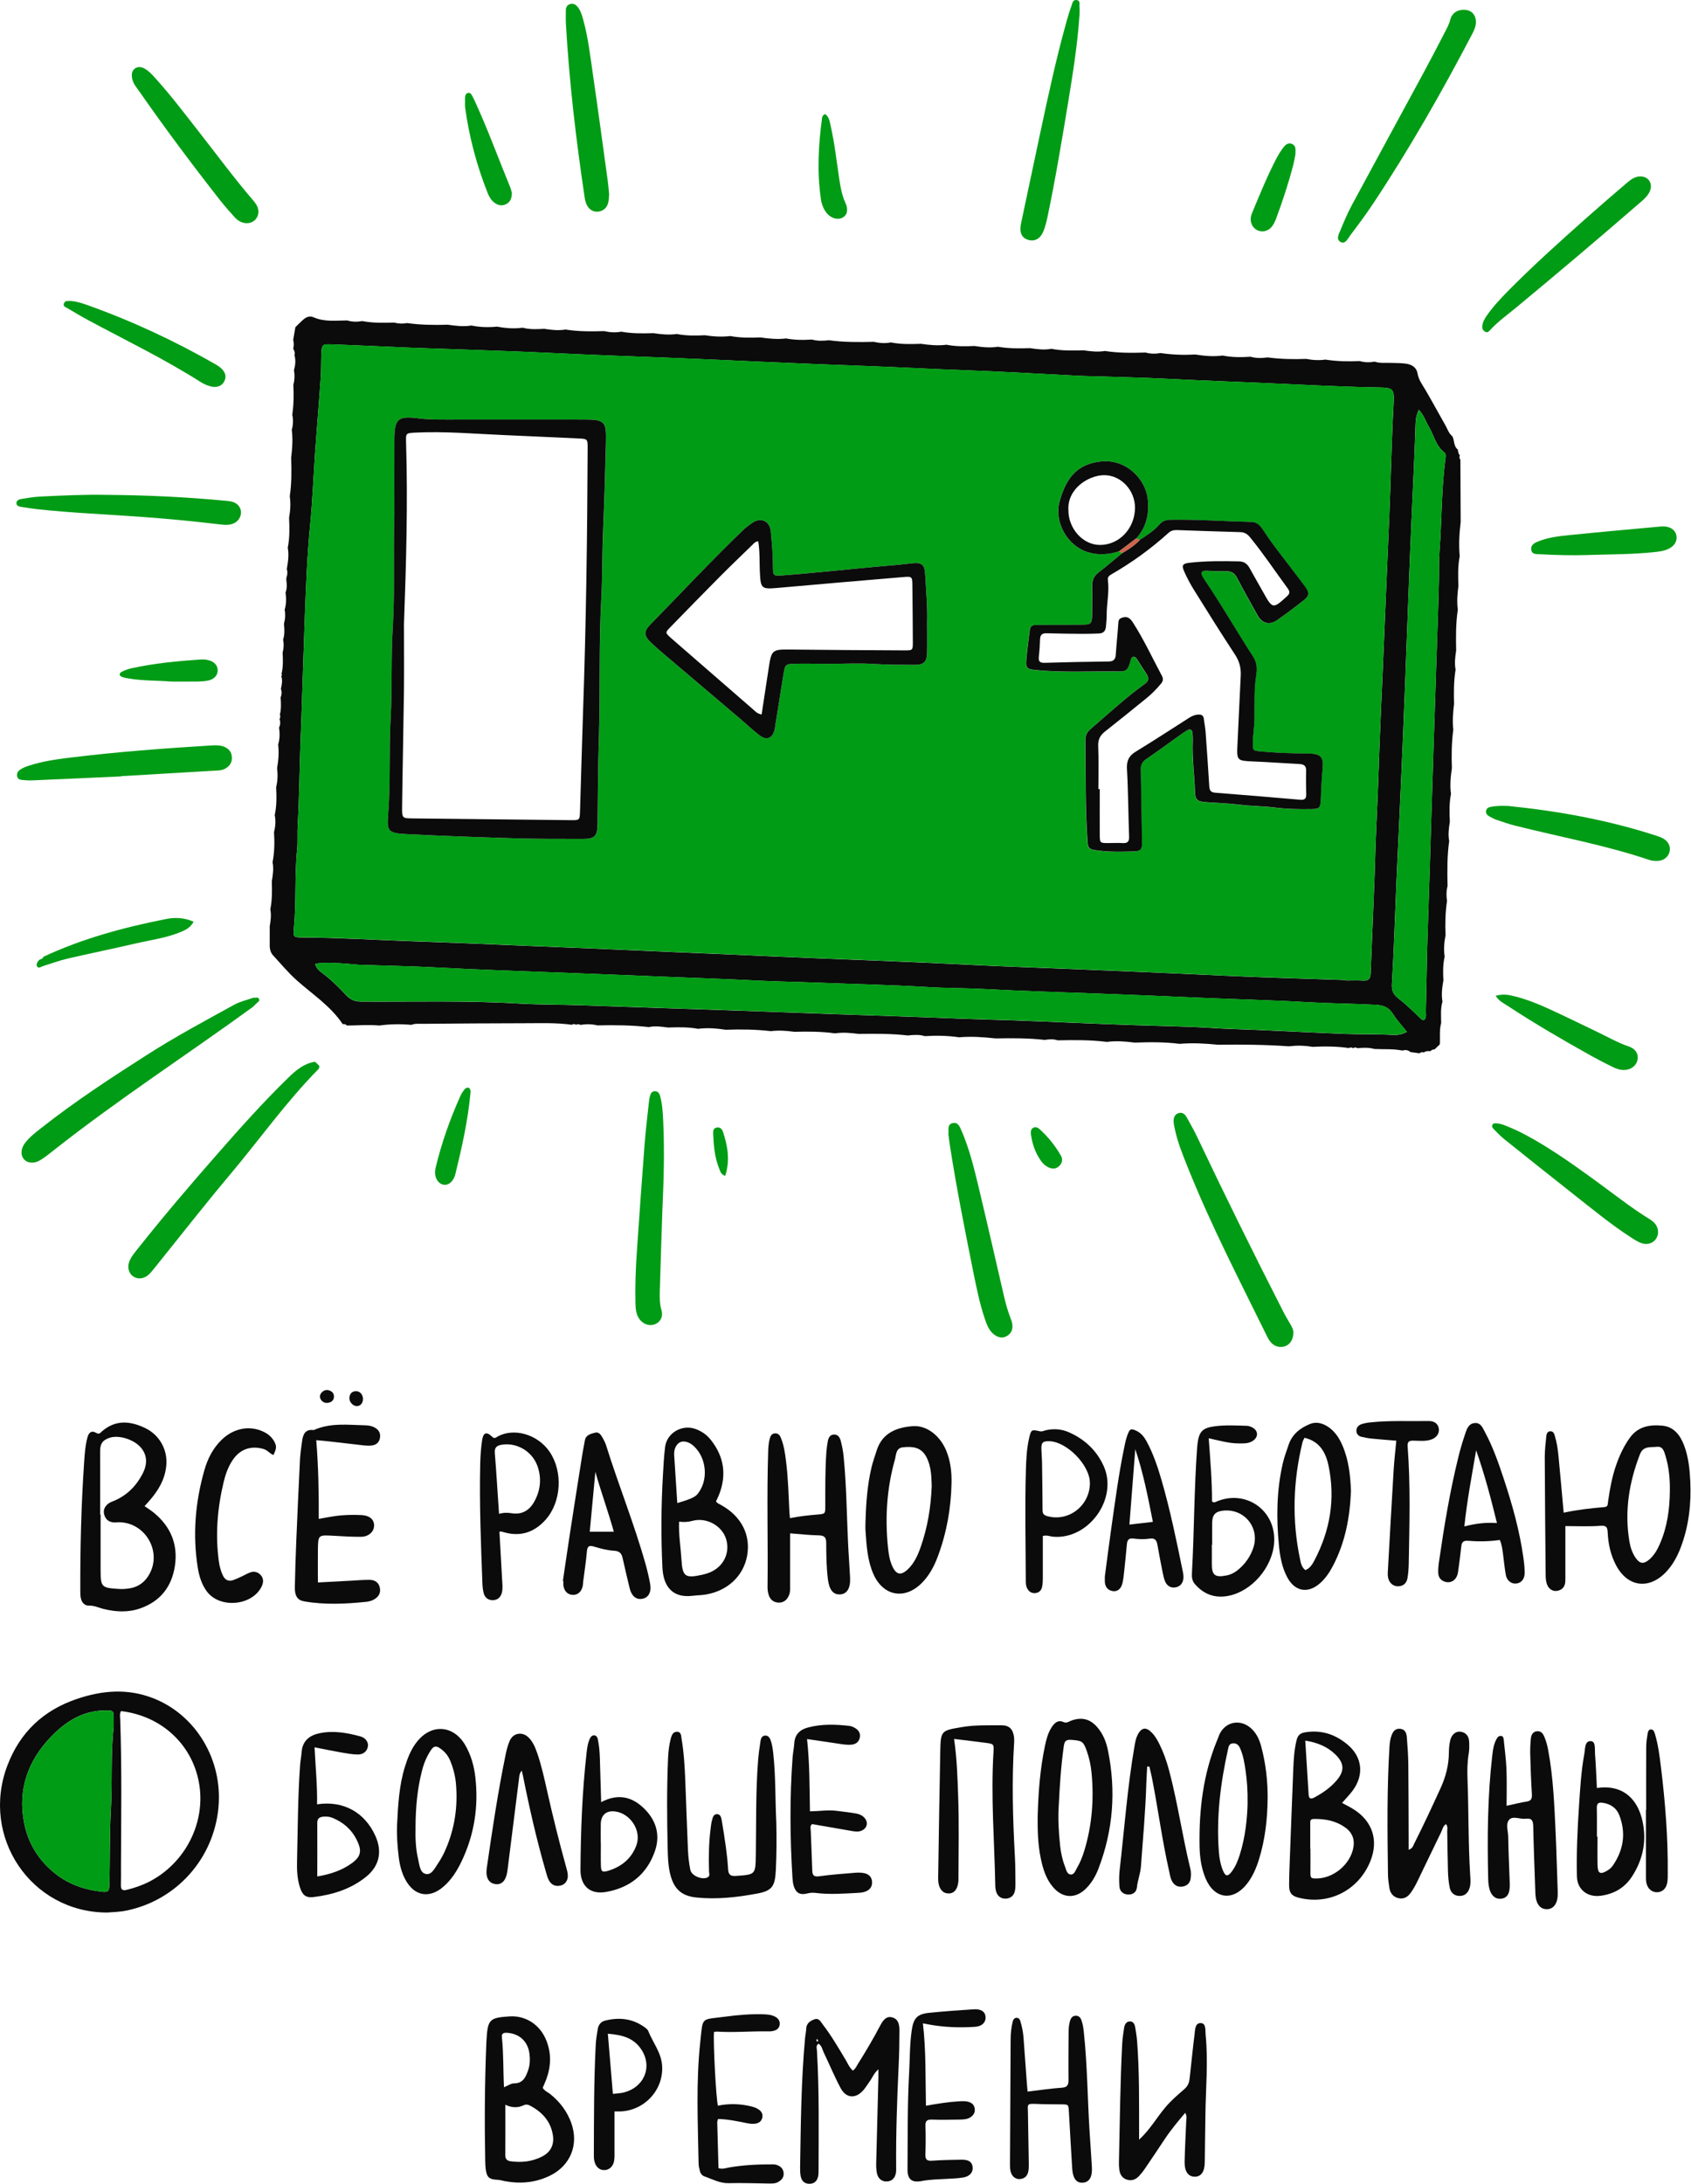 <svg width="426" height="550" viewBox="0 0 426 550" fill="none" xmlns="http://www.w3.org/2000/svg">
<path d="M221.311 521.15C220.12 522.172 219.806 523.228 219.188 524.071C218.604 524.868 218.109 525.744 217.458 526.475C215.503 528.654 213.155 528.474 211.762 525.879C210.201 522.958 208.931 519.88 207.493 516.881C207.134 516.128 207.033 515.184 206.179 514.713C205.482 515.241 205.774 515.892 205.808 516.465C206.392 526.52 206.235 536.585 206.213 546.651C206.213 547.101 206.213 547.561 206.134 547.999C205.92 549.201 205.235 549.965 203.977 549.999C202.719 550.033 201.955 549.314 201.719 548.112C201.584 547.415 201.55 546.685 201.562 545.966C201.741 535.001 201.82 524.037 202.831 513.117C202.898 512.398 203.078 511.691 203.101 510.983C203.146 509.578 204.101 508.949 205.201 508.567C206.325 508.174 206.774 509.23 207.28 509.882C209.425 512.668 211.178 515.69 212.987 518.701C213.537 519.611 213.919 520.644 214.84 521.487C215.469 521.116 215.739 520.442 216.087 519.88C218.098 516.69 220.019 513.443 221.772 510.095C222.715 508.287 223.637 507.736 224.827 508.096C226.018 508.455 226.602 509.41 226.591 511.365C226.58 514.331 226.535 517.296 226.389 520.262C225.996 528.699 225.693 537.147 225.76 545.595C225.76 546.134 225.794 546.685 225.715 547.202C225.479 548.595 224.648 549.37 223.412 549.415C222.187 549.46 221.244 548.763 220.929 547.393C220.738 546.528 220.716 545.606 220.738 544.719C220.907 537.529 221.109 530.35 221.289 523.161C221.3 522.621 221.289 522.093 221.289 521.15H221.311ZM205.875 514.207C206.111 514.083 206.156 513.949 206.044 513.78C205.977 513.679 205.887 513.589 205.808 513.499C205.763 513.645 205.673 513.791 205.673 513.926C205.673 514.027 205.819 514.117 205.887 514.207H205.875Z" fill="#0B0B0B"/>
<path d="M136.718 525.834C137.201 526.632 137.999 526.924 138.628 527.418C141.054 529.373 142.886 531.777 143.93 534.721C145.863 540.192 143.683 545.505 138.426 548.011C134.831 549.729 131.034 550.066 127.135 549.325C126.529 549.213 125.956 549.01 125.304 548.988C123.203 548.898 122.63 548.336 122.361 546.314C122.271 545.606 122.248 544.887 122.237 544.168C122.046 534.395 122.114 524.621 122.507 514.847C122.518 514.488 122.541 514.128 122.563 513.769C122.866 508.59 123.304 508.152 128.45 507.837C132.494 507.601 136.1 509.983 137.65 513.949C138.931 517.195 138.819 520.431 137.628 523.666C137.347 524.408 137.01 525.138 136.718 525.823V525.834ZM127.304 530.103C127.304 534.518 127.326 538.63 127.293 542.742C127.293 543.742 127.675 544.191 128.641 544.326C131.371 544.708 134.022 544.416 136.493 543.169C138.763 542.023 139.695 540.135 139.257 537.596C138.662 534.148 136.505 531.878 133.494 530.294C132.988 530.025 132.472 529.957 131.955 530.204C130.393 530.957 128.854 530.833 127.304 530.092V530.103ZM126.944 525.699C128 525.261 128.731 524.711 129.472 524.711C131.809 524.711 132.46 523.071 133.067 521.352C133.539 519.97 133.561 518.532 133.359 517.094C132.932 514.072 130.764 512.14 127.708 511.971C126.81 511.926 126.326 512.14 126.439 513.14C126.877 517.24 126.742 521.363 126.967 525.711L126.944 525.699Z" fill="#0B0B0B"/>
<path d="M286.975 538.877C289.648 536.428 291.322 533.451 293.502 530.834C294.94 529.103 296.636 527.654 298.287 526.228C299.343 525.318 299.591 524.464 299.714 523.318C300.119 519.667 300.478 516.004 300.939 512.353C301.085 511.196 301.029 509.388 302.613 509.534C303.893 509.657 303.612 511.398 303.725 512.511C304.399 519.24 303.747 525.958 303.669 532.687C303.624 536.54 303.567 540.405 303.511 544.258C303.511 544.348 303.511 544.438 303.511 544.528C303.489 546.955 302.59 548.246 300.939 548.213C299.321 548.179 298.388 546.887 298.433 544.438C298.501 541.034 298.703 537.619 298.838 534.215C298.86 533.62 299.085 532.99 298.579 532.125C296.748 534.294 295.007 536.372 293.49 538.652C291.794 541.191 290.109 543.73 288.39 546.247C287.986 546.842 287.536 547.404 287.053 547.932C286.222 548.864 285.2 549.347 283.93 548.965C282.638 548.583 282.121 547.572 281.964 546.348C281.886 545.73 281.874 545.09 281.886 544.472C282.121 534.518 282.189 524.554 282.717 514.6C282.784 513.353 282.998 512.106 283.166 510.859C283.279 510.005 283.638 509.174 284.559 509.107C285.548 509.039 285.874 509.871 286.008 510.724C286.166 511.792 286.368 512.848 286.447 513.915C287.064 521.801 286.952 529.699 286.963 537.596C286.963 538.023 286.963 538.45 286.963 538.877H286.975Z" fill="#0B0B0B"/>
<path d="M258.867 526.778C261.956 526.418 264.709 525.992 267.484 525.801C268.966 525.699 269.191 525.037 269.18 523.756C269.135 519.802 269.18 515.858 269.202 511.904C269.202 510.915 269.281 509.938 269.562 508.972C269.787 508.197 270.225 507.669 271.056 507.669C271.741 507.669 272.191 508.118 272.427 508.77C272.764 509.702 272.921 510.668 273.022 511.657C273.932 520.06 273.966 528.508 274.494 536.922C274.685 539.877 274.898 542.832 275.067 545.786C275.213 548.28 274.437 549.583 272.82 549.718C271.202 549.853 270.27 548.696 270.112 546.157C269.809 541.405 269.551 536.664 269.281 531.912C269.169 530.002 269.18 530.013 267.382 529.991C265.225 529.968 263.069 529.991 260.923 529.879C258.62 529.777 258.923 530.036 258.957 531.946C259.024 536.17 259.114 540.382 259.17 544.607C259.17 545.325 259.204 546.056 259.08 546.752C258.889 547.932 258.204 548.707 256.946 548.808C255.778 548.898 254.823 548.078 254.553 546.719C254.429 546.112 254.441 545.472 254.441 544.842C254.486 534.518 254.542 524.194 254.598 513.87C254.598 512.252 254.733 510.646 255.148 509.062C255.272 508.601 255.553 508.23 256.047 508.197C256.553 508.163 256.89 508.511 257.025 508.961C257.451 510.331 257.732 511.735 257.845 513.173C258.148 517.195 258.429 521.228 258.732 525.261C258.766 525.688 258.811 526.126 258.867 526.733V526.778Z" fill="#0B0B0B"/>
<path d="M179.868 511.769C179.644 514.342 180.385 528.519 180.857 530.328C183.677 529.744 186.508 529.834 189.305 530.519C191.327 531.025 192.282 532.002 192.057 533.249C191.81 534.631 190.496 535.204 188.294 534.754C185.845 534.26 183.407 533.732 180.879 533.676C180.801 534.035 180.677 534.282 180.688 534.541C180.789 538.383 180.902 542.214 181.003 546.067C182.059 546.393 182.901 546.022 183.766 545.876C187.316 545.269 190.9 545.09 194.495 545.112C194.855 545.112 195.225 545.112 195.562 545.213C196.585 545.517 197.315 546.157 197.416 547.269C197.517 548.393 196.877 549.1 195.933 549.606C195.259 549.954 194.54 549.932 193.832 549.932C190.417 549.898 187.002 549.752 183.598 549.842C181.34 549.898 179.475 548.831 177.475 548.145C176.88 547.943 176.464 547.393 176.307 546.741C176.161 546.134 176.004 545.517 175.992 544.899C175.813 534.664 175.307 524.419 176.419 514.218C177.127 507.759 176.464 508.747 182.71 507.905C185.912 507.478 189.136 507.208 192.383 507.309C193.383 507.343 194.36 507.433 195.259 507.905C196.034 508.309 196.506 508.938 196.427 509.859C196.349 510.814 195.686 511.275 194.866 511.488C194.36 511.623 193.799 511.623 193.259 511.612C189.035 511.545 184.822 511.949 180.598 511.668C180.351 511.657 180.104 511.736 179.868 511.769Z" fill="#0B0B0B"/>
<path d="M233.275 530.339C236.196 529.822 238.847 529.384 241.521 529.238C242.33 529.193 243.139 529.126 243.925 529.339C244.768 529.564 245.374 530.058 245.532 530.946C245.712 531.934 245.33 532.687 244.487 533.238C243.689 533.754 242.791 533.811 241.903 533.822C239.566 533.856 237.23 533.923 234.904 533.833C233.68 533.788 233.084 534.013 233.14 535.395C233.23 537.81 233.208 540.237 233.129 542.663C233.084 544.056 233.691 544.27 234.915 544.18C237.331 544 239.757 543.977 242.173 543.933C244.015 543.899 244.846 544.461 245.015 545.708C245.195 547.067 244.363 548.123 242.645 548.415C241.319 548.64 239.971 548.673 238.623 548.752C236.477 548.876 234.331 548.898 232.197 549.302C229.68 549.774 228.602 548.887 228.624 546.337C228.692 538.169 228.579 530.002 229.04 521.846C229.231 518.352 229.175 514.847 229.68 511.376C230.119 508.32 231.028 507.253 234.073 506.939C237.814 506.557 241.577 506.298 245.341 506.051C247.194 505.927 248.228 506.703 248.295 508.028C248.363 509.331 247.397 510.354 245.633 510.466C241.69 510.724 237.746 510.578 233.837 509.848C233.489 509.781 233.129 509.713 232.5 509.59C233.309 516.499 233.118 523.352 233.264 530.328L233.275 530.339Z" fill="#0B0B0B"/>
<path d="M154.805 531.789C154.805 534.99 154.805 538.113 154.805 541.236C154.805 542.225 154.861 543.225 154.715 544.191C154.479 545.663 153.423 546.561 152.187 546.55C150.94 546.55 149.997 545.651 149.705 544.146C149.604 543.618 149.604 543.079 149.604 542.54C149.637 533.384 149.604 524.217 150.075 515.061C150.143 513.724 150.356 512.387 150.581 511.05C150.749 510.017 151.322 509.197 152.39 508.916C155.85 508.028 159.153 508.332 162.163 510.41C162.601 510.713 163.129 511.073 163.309 511.522C164.455 514.398 166.545 516.903 166.792 520.139C167.286 526.43 162.13 531.856 155.771 531.777C155.423 531.777 155.086 531.777 154.816 531.777L154.805 531.789ZM154.4 527.351C155.4 527.239 156.22 527.216 156.996 527.036C162.253 525.778 164.455 520.611 161.59 516.207C159.636 513.196 156.602 512.477 153.131 512.207C153.558 517.308 153.962 522.183 154.4 527.351Z" fill="#0B0B0B"/>
<path d="M394.35 384.363C394.35 388.587 394.35 392.53 394.35 396.473C394.35 397.102 394.373 397.731 394.328 398.36C394.249 399.574 393.62 400.383 392.418 400.641C391.238 400.899 390.149 400.259 389.699 398.967C389.474 398.304 389.396 397.563 389.385 396.855C389.295 386.879 389.194 376.914 389.16 366.939C389.16 365.152 389.385 363.355 389.564 361.569C389.62 361.052 389.901 360.49 390.553 360.468C391.182 360.445 391.474 360.895 391.643 361.456C392.182 363.175 392.452 364.95 392.62 366.748C393.069 371.387 393.474 376.038 393.923 380.981C397.316 380.251 400.754 379.847 404.202 379.566C405.135 379.487 405.011 378.813 405.101 378.206C405.562 375.005 406.123 371.825 407.224 368.758C408.078 366.377 409.134 364.119 410.628 362.063C412.695 359.221 415.684 358.76 418.807 359.063C421.728 359.355 423.3 361.501 424.267 364.051C425.356 366.939 425.671 369.983 425.817 373.039C426.087 378.746 425.457 384.34 423.424 389.71C422.559 391.991 421.413 394.125 419.717 395.911C415.425 400.427 410.044 399.72 407.135 394.249C405.764 391.665 405.146 388.868 405.011 385.969C404.955 384.655 404.708 384.16 403.158 384.284C400.226 384.509 397.271 384.351 394.328 384.351L394.35 384.363ZM420.672 375.465C420.717 372.488 420.447 369.545 419.582 366.691C419.245 365.602 418.942 364.209 417.414 364.388C415.852 364.568 413.987 364.074 413.134 366.276C410.392 373.364 409.224 380.61 410.471 388.16C410.718 389.665 411.19 391.126 412.078 392.395C413.1 393.855 414.066 393.968 415.448 392.811C416.706 391.744 417.504 390.339 418.155 388.845C420.02 384.576 420.638 380.071 420.672 375.465Z" fill="#0B0B0B"/>
<path d="M36.408 379.319C37.351 379.981 38.115 380.453 38.801 381.026C43.025 384.509 44.878 389.002 44.058 394.406C43.272 399.596 40.418 403.292 35.34 405.078C32.251 406.157 29.151 405.977 26.05 405.213C24.848 404.91 23.736 404.337 22.421 404.382C21.309 404.416 20.613 403.618 20.377 402.562C20.219 401.877 20.231 401.135 20.231 400.428C20.197 389.733 20.466 379.049 21.186 368.377C21.331 366.231 21.478 364.074 22.039 361.984C22.343 360.827 23.062 360.176 24.196 360.861C25.016 361.366 25.286 360.838 25.747 360.445C29.151 357.502 32.869 357.884 36.565 359.659C40.272 361.445 42.272 365.22 41.89 369.152C41.542 372.713 39.778 375.578 37.453 378.173C37.149 378.51 36.857 378.836 36.419 379.33L36.408 379.319ZM25.264 381.442C25.264 381.442 25.32 381.442 25.342 381.442C25.342 386.025 25.331 390.609 25.342 395.192C25.353 399.765 25.488 399.911 30.049 400.192C30.937 400.248 31.847 400.169 32.723 400.023C34.902 399.664 36.52 398.428 37.587 396.54C40.879 390.755 36.599 383.408 29.937 383.385C29.488 383.385 29.038 383.464 28.589 383.419C27.387 383.318 26.6 382.666 26.263 381.498C25.926 380.307 26.398 379.375 27.319 378.667C27.735 378.352 28.274 378.184 28.768 377.97C31.97 376.622 34.273 374.286 35.868 371.275C37.273 368.646 37.048 366.332 35.419 364.501C33.61 362.467 29.847 361.333 27.555 362.13C25.78 362.748 25.218 363.636 25.23 365.534C25.252 370.837 25.23 376.139 25.23 381.431L25.264 381.442Z" fill="#0B0B0B"/>
<path d="M199.033 382.352C201.527 381.857 203.763 381.621 205.987 381.442C207.875 381.284 207.908 381.239 207.908 379.386C207.908 374.892 207.863 370.41 208.167 365.916C208.234 364.939 208.358 363.95 208.537 362.984C208.695 362.164 209.054 361.366 210.02 361.299C211.144 361.209 211.604 362.096 211.829 362.973C212.166 364.276 212.413 365.602 212.537 366.938C213.245 374.095 213.301 381.284 213.638 388.452C213.773 391.406 214.009 394.361 214.155 397.327C214.289 400.045 213.357 401.506 211.548 401.562C209.874 401.607 208.908 400.394 208.571 397.776C208.189 394.743 208.156 391.687 208.144 388.632C208.144 387.295 207.751 386.71 206.302 386.688C203.976 386.654 201.662 386.373 199.045 386.182C199.045 388.126 199.045 390.058 199.045 391.991C199.045 394.507 199.045 397.023 199.045 399.529C199.045 400.248 199.078 400.967 198.809 401.652C198.348 402.865 197.517 403.64 196.202 403.629C194.91 403.607 194 402.888 193.63 401.629C193.45 401.034 193.36 400.394 193.36 399.776C193.506 388.283 193.135 376.791 193.529 365.298C193.562 364.399 193.641 363.501 193.843 362.636C194.023 361.861 194.27 361.007 195.326 360.996C196.202 360.996 196.551 361.67 196.809 362.344C197.494 364.119 197.764 365.983 198 367.86C198.55 372.14 198.651 376.454 198.865 380.756C198.887 381.195 198.944 381.633 199.011 382.34L199.033 382.352Z" fill="#0B0B0B"/>
<path d="M180.373 378.105C180.71 378.678 181.261 378.813 181.722 379.083C186.788 381.925 189.159 386.587 188.215 391.822C187.294 396.945 183.261 400.708 177.7 401.607C176.644 401.776 175.554 401.776 174.487 401.91C169.24 402.551 167.095 399.338 166.881 394.822C166.499 387.025 166.555 379.195 167.016 371.387C167.151 369.062 167.263 366.725 167.555 364.411C167.993 360.94 171.712 358.726 175.071 359.85C176.734 360.4 178.115 361.4 179.183 362.782C182.429 366.961 183.081 371.533 181.137 376.465C180.913 377.038 180.621 377.588 180.385 378.105H180.373ZM171.072 383.251C170.948 386.666 171.487 389.665 171.667 392.698C171.925 397.102 172.588 397.552 176.88 396.619C177.486 396.484 178.093 396.305 178.677 396.08C182.216 394.709 184.002 391.148 182.924 387.621C181.879 384.217 177.936 382.06 174.386 383.048C173.341 383.34 172.319 383.374 171.083 383.251H171.072ZM170.633 378.555C175.004 377.229 175.464 376.948 176.486 375.139C178.318 371.904 177.756 367.332 175.206 364.636C174.644 364.04 174.037 363.523 173.251 363.243C171.858 362.748 170.791 363.186 170.162 364.512C169.847 365.186 169.802 365.894 169.847 366.613C170.094 370.533 170.353 374.443 170.622 378.555H170.633Z" fill="#0B0B0B"/>
<path d="M218.053 382.857C218.188 378.364 218.525 373.892 219.57 369.5C219.907 368.107 220.401 366.759 220.828 365.388C222.221 360.906 225.816 359.501 229.95 359.187C233.421 358.929 236.747 361.501 238.353 365.298C239.454 367.916 239.769 370.679 239.712 373.477C239.589 379.813 238.499 385.969 236.286 391.923C235.376 394.383 234.174 396.686 232.32 398.585C227.995 403.034 222.468 402.045 219.996 396.361C218.502 392.912 218.3 389.227 218.042 385.553C217.974 384.655 218.042 383.756 218.042 382.857H218.053ZM234.713 374.14C234.668 373.218 234.668 372.039 234.522 370.893C234.342 369.466 234.005 368.084 233.286 366.792C231.95 364.388 229.725 364.265 227.433 364.512C225.67 364.703 225.771 366.433 225.445 367.613C223.389 374.87 222.94 382.273 223.704 389.755C223.872 391.362 224.108 392.968 224.793 394.462C225.771 396.619 226.973 396.877 228.703 395.237C230.309 393.709 231.197 391.732 231.916 389.699C233.657 384.756 234.522 379.633 234.724 374.151L234.713 374.14Z" fill="#0B0B0B"/>
<path d="M79.671 362.703C80.21 369.354 80.334 375.78 80.3 382.543C81.76 382.284 83.03 382.037 84.311 381.846C86.535 381.52 88.793 381.476 91.028 381.577C93.051 381.666 94.208 382.633 94.242 384.127C94.275 385.688 92.961 387.014 90.995 387.048C88.669 387.081 86.333 386.913 83.996 386.789C80.154 386.576 80.143 386.553 80.087 390.317C80.053 392.99 80.087 395.664 80.087 398.551C83.052 398.394 85.984 398.226 88.916 398.08C90.355 398.001 91.793 397.866 93.219 397.9C94.5 397.934 95.455 398.608 95.702 399.944C95.949 401.259 95.354 402.18 94.23 402.832C93.59 403.202 92.893 403.36 92.174 403.438C86.996 403.966 81.805 404.213 76.638 403.315C74.941 403.023 74.222 401.944 74.278 399.675C74.357 395.9 74.469 392.137 74.627 388.362C74.919 381.453 75.222 374.544 75.57 367.635C75.649 366.118 75.885 364.602 76.087 363.085C76.312 361.366 76.795 359.861 79.042 360.176C83.243 358.277 87.669 358.872 92.04 358.973C92.849 358.996 93.646 359.12 94.376 359.524C95.444 360.108 95.938 360.996 95.713 362.198C95.511 363.31 94.747 363.905 93.68 364.051C93.062 364.13 92.422 364.119 91.804 364.051C88.86 363.726 85.917 363.366 82.974 363.029C81.929 362.905 80.884 362.827 79.671 362.714V362.703Z" fill="#0B0B0B"/>
<path d="M141.795 398.214C142.413 394.035 143.02 389.867 143.66 385.688C144.671 379.116 145.705 372.556 146.75 365.995C146.918 364.928 147.165 363.883 147.334 362.816C147.581 361.344 148.873 361.108 149.929 360.827C150.962 360.546 151.479 361.524 151.917 362.31C152.221 362.86 152.502 363.433 152.693 364.029C155.827 374.05 159.781 383.801 162.624 393.912C163.084 395.552 163.477 397.214 163.781 398.888C164.163 400.989 163.365 402.405 161.77 402.674C160.287 402.933 159.118 402 158.635 400.045C158.006 397.518 157.433 394.979 156.86 392.44C156.602 391.294 156.13 390.643 154.737 390.564C153.052 390.474 151.367 390.036 149.738 389.542C148.468 389.148 147.974 389.339 147.851 390.744C147.637 393.249 147.244 395.732 146.929 398.226C146.873 398.675 146.873 399.135 146.772 399.562C146.413 401.034 145.402 401.809 144.087 401.663C142.908 401.528 142.11 400.675 141.93 399.282C141.885 398.933 141.93 398.563 141.93 398.203C141.897 398.203 141.852 398.203 141.818 398.192L141.795 398.214ZM149.985 370.691C149.513 375.712 149.041 380.734 148.57 385.778H154.636C153.198 380.61 151.401 375.746 149.985 370.691Z" fill="#0B0B0B"/>
<path d="M304.5 362.22C304.904 367.68 305.342 372.926 305.331 378.15C305.634 378.352 305.836 378.453 306.129 378.319C313.689 374.859 321.598 380.352 320.98 388.632C320.508 394.833 315.284 400.832 309.398 401.933C306.005 402.573 303.241 401.517 301.006 398.945C300.287 398.124 300.219 397.147 300.276 396.158C300.86 385.666 300.815 375.151 301.579 364.669C301.601 364.31 301.635 363.95 301.68 363.602C302.073 360.557 302.904 359.636 305.994 359.221C308.667 358.861 311.375 359.018 314.071 359.097C314.588 359.108 315.138 359.31 315.588 359.569C316.992 360.378 317.026 361.894 315.689 362.838C314.588 363.613 313.296 363.534 312.049 363.534C309.544 363.534 307.151 362.793 304.522 362.243L304.5 362.22ZM305.365 389.047H305.286C305.286 390.575 305.308 392.103 305.286 393.631C305.23 396.72 306.016 397.383 309.049 396.776C310.218 396.54 311.229 395.956 312.116 395.181C313.779 393.743 314.992 392.002 315.711 389.912C317.464 384.812 313.509 379.891 308.139 380.464C306.23 380.667 305.421 381.487 305.376 383.396C305.331 385.284 305.376 387.171 305.376 389.058L305.365 389.047Z" fill="#0B0B0B"/>
<path d="M377.836 387.845C375.173 388.238 372.511 388.272 369.848 388.059C368.669 387.958 368.242 388.384 368.13 389.463C367.927 391.339 367.691 393.204 367.433 395.069C367.354 395.687 367.287 396.327 367.051 396.9C366.546 398.124 365.411 398.709 364.231 398.428C363.04 398.147 362.366 397.338 362.321 396.136C362.288 395.159 362.389 394.17 362.535 393.193C363.804 384.408 365.254 375.656 367.377 367.04C367.871 365.04 368.444 363.063 369.118 361.108C369.511 359.951 369.916 358.591 371.432 358.412C373.039 358.221 373.511 359.614 374.084 360.67C376.095 364.388 377.476 368.365 378.802 372.365C380.981 378.925 382.835 385.553 383.79 392.417C383.958 393.653 384.104 394.911 384.093 396.17C384.082 397.731 383.217 398.709 381.959 398.821C380.734 398.944 379.611 398.102 379.341 396.619C379.015 394.855 378.881 393.069 378.633 391.294C378.476 390.148 378.341 388.991 377.836 387.845ZM377.117 383.587C375.544 377.173 373.949 371.162 371.87 365.265C370.792 371.612 369.579 377.892 368.905 384.43C371.736 383.722 374.207 383.385 377.106 383.587H377.117Z" fill="#0B0B0B"/>
<path d="M340.337 375.544C340.078 382.105 338.899 388.418 335.843 394.282C335.012 395.889 334.023 397.394 332.686 398.619C329.597 401.461 326.215 400.91 324.261 397.203C322.935 394.698 322.452 391.934 322.182 389.16C321.519 382.239 321.598 375.342 323.171 368.522C323.53 366.95 324.114 365.433 324.62 363.905C325.53 361.198 327.541 359.659 329.99 358.648C331.563 357.996 333.169 358.412 334.596 359.367C336.304 360.513 337.371 362.164 338.168 363.995C339.775 367.691 340.191 371.601 340.337 375.544ZM328.631 362.119C328.473 362.456 328.226 362.838 328.125 363.254C325.743 373.072 325.429 382.947 327.541 392.844C327.732 393.766 327.945 394.765 328.855 395.439C330.035 394.99 330.63 393.945 331.158 392.946C335.079 385.464 336.427 377.577 334.708 369.241C334.001 365.793 332.439 363.007 328.631 362.108V362.119Z" fill="#0B0B0B"/>
<path d="M125.821 385.789C126.045 389.789 126.27 393.811 126.495 397.832C126.551 398.911 126.697 399.978 126.45 401.045C126.169 402.247 125.405 402.966 124.203 403.011C123.012 403.045 122.136 402.405 121.844 401.203C121.653 400.428 121.552 399.607 121.529 398.81C121.158 388.767 120.743 378.712 120.979 368.657C121.024 366.691 121.17 364.703 121.45 362.759C121.731 360.793 122.563 360.479 123.944 361.827C124.54 362.4 124.809 362.13 125.248 361.872C129.258 359.513 135.403 361.119 138.493 365.692C141.84 370.668 141.436 378.296 137.437 382.767C134.628 385.902 131.146 387.104 126.989 385.913C126.73 385.846 126.483 385.767 126.225 385.711C126.158 385.7 126.068 385.745 125.832 385.789H125.821ZM125.719 381.273C126.944 380.925 127.899 380.959 128.876 381.116C131.527 381.543 133.404 380.386 134.639 378.117C136.178 375.297 136.47 372.308 135.414 369.275C134.111 365.557 130.258 363.276 126.495 363.849C125.281 364.04 124.54 364.433 124.652 365.905C125.057 370.904 125.349 375.915 125.719 381.285V381.273Z" fill="#0B0B0B"/>
<path d="M278.324 397.113C278.841 393.271 279.346 389.182 279.93 385.093C280.908 378.262 281.795 371.41 283.2 364.647C283.469 363.332 283.728 362.007 284.289 360.771C284.615 360.052 284.885 359.782 285.885 360.176C287.367 360.76 288.176 361.782 288.862 363.04C290.535 366.13 291.648 369.444 292.625 372.803C294.816 380.386 296.4 388.115 297.984 395.844C298.107 396.451 298.197 397.102 298.107 397.698C297.928 398.877 297.186 399.664 295.984 399.81C294.883 399.944 294.041 399.383 293.58 398.428C293.243 397.709 293.074 396.9 292.917 396.114C292.457 393.833 292.007 391.541 291.614 389.238C291.412 388.059 291.097 387.284 289.581 387.519C288.266 387.722 286.884 387.665 285.559 387.497C284.289 387.328 283.986 387.901 283.885 388.946C283.671 391.272 283.447 393.586 283.188 395.911C283.087 396.889 282.986 397.889 282.739 398.832C282.368 400.259 281.413 400.944 280.234 400.708C279.009 400.472 278.425 399.641 278.335 398.428C278.313 398.068 278.335 397.709 278.335 397.102L278.324 397.113ZM285.997 364.995C285.514 371.252 285.02 377.521 284.525 383.969C286.637 383.734 288.446 383.52 290.434 383.295C289.187 376.971 288.008 370.893 285.997 364.995Z" fill="#0B0B0B"/>
<path d="M262.708 386.857C262.708 390.306 262.708 393.799 262.708 397.293C262.708 398.102 262.697 398.922 262.517 399.697C262.326 400.517 261.798 401.135 260.855 401.225C259.821 401.326 259.158 400.832 258.72 399.933C258.394 399.259 258.417 398.54 258.417 397.821C258.394 388.576 258.17 379.319 258.451 370.073C258.529 367.388 258.664 364.681 259.293 362.052C259.776 360.052 259.866 360.007 261.956 360.468C262.562 360.603 262.989 360.322 263.483 360.209C265.472 359.76 267.427 359.906 269.28 360.726C273.212 362.456 276.212 365.242 277.998 369.14C281.795 377.375 274.279 387.857 265.247 387.025C264.461 386.947 263.697 386.553 262.686 386.857H262.708ZM274.56 373.432C274.538 368.916 268.617 362.95 264.18 362.973C262.686 362.973 262.315 363.355 262.349 364.883C262.383 366.141 262.506 367.388 262.517 368.646C262.573 372.499 262.618 376.353 262.641 380.217C262.641 381.105 262.798 381.565 263.865 381.858C269.235 383.34 274.594 379.195 274.572 373.443L274.56 373.432Z" fill="#0B0B0B"/>
<path d="M68.852 366.444C67.942 366.085 67.381 365.22 66.37 364.928C63.224 364.029 60.472 364.961 58.629 367.702C57.506 369.365 56.832 371.23 56.371 373.14C54.776 379.734 54.214 386.419 55.124 393.181C55.293 394.428 55.596 395.642 56.147 396.788C56.697 397.933 57.562 398.383 58.787 397.945C59.539 397.675 60.27 397.327 61 396.99C61.651 396.687 62.269 396.316 62.932 396.057C63.954 395.653 64.909 395.866 65.651 396.653C66.493 397.563 66.392 398.63 65.864 399.664C63.404 404.505 55.259 405.157 52.069 400.753C50.765 398.967 50.148 396.889 49.81 394.754C48.496 386.463 49.204 378.274 51.496 370.241C52.316 367.377 53.653 364.725 55.854 362.602C58.843 359.715 62.797 358.94 66.257 360.535C67.437 361.074 68.403 361.838 69.043 362.973C69.74 364.209 69.695 364.759 68.886 366.444H68.852Z" fill="#0B0B0B"/>
<path d="M351.75 362.849C349.548 362.669 347.493 362.512 345.459 362.31C344.662 362.231 343.875 362.063 343.089 361.894C342.314 361.737 341.752 361.254 341.707 360.445C341.651 359.524 342.235 358.929 343.066 358.659C343.74 358.445 344.459 358.311 345.167 358.243C350.088 357.715 355.031 357.974 359.963 357.895C361.445 357.873 362.322 358.693 362.479 359.827C362.648 361.052 361.861 362.153 360.423 362.602C359.03 363.04 357.57 362.86 356.143 362.838C355.076 362.816 354.514 362.984 354.615 364.298C355.357 374.072 355.064 383.857 354.896 393.631C354.874 394.878 354.795 396.147 354.593 397.372C354.39 398.641 353.615 399.484 352.233 399.518C350.964 399.551 349.919 398.652 349.672 397.226C349.56 396.619 349.616 395.979 349.65 395.35C350.121 386.924 350.593 378.51 351.099 370.084C351.245 367.759 351.514 365.444 351.762 362.827L351.75 362.849Z" fill="#0B0B0B"/>
<path d="M82.457 350.065C83.378 350.245 84.164 350.683 84.131 351.761C84.097 352.828 83.322 353.289 82.322 353.334C81.401 353.368 80.569 352.525 80.603 351.671C80.626 350.829 81.535 350.042 82.457 350.076V350.065Z" fill="#0B0B0B"/>
<path d="M89.837 354.143C88.826 354.087 87.883 352.974 88.029 351.93C88.163 350.93 88.736 350.334 89.804 350.379C90.759 350.424 91.466 351.323 91.444 352.413C91.421 353.424 90.725 354.176 89.849 354.131L89.837 354.143Z" fill="#0B0B0B"/>
<path d="M26.971 481.684C7.795 481.639 -5.001 462.586 1.886 444.589C5.042 436.332 10.85 430.782 19.343 427.895C25.792 425.704 32.117 425.21 38.531 427.681C49.35 431.861 56.158 443.241 55.034 455.239C53.843 468.057 44.564 478.494 32.016 481.156C30.252 481.527 28.454 481.583 26.971 481.684ZM28.634 435.085C28.634 434.265 28.634 433.725 28.634 433.186C28.668 430.771 28.668 430.771 26.297 430.793C20.68 430.872 16.31 433.759 12.693 437.579C7.02 443.555 4.458 450.723 6.065 459.047C7.02 463.968 9.424 468.057 13.255 471.337C16.715 474.314 20.759 475.82 25.219 476.382C27.286 476.651 27.522 476.483 27.567 474.337C27.713 468.147 27.578 461.968 27.938 455.767C28.342 448.79 27.848 441.769 28.634 435.074V435.085ZM30.488 430.951C30.095 431.613 30.263 432.355 30.285 433.051C30.712 445.431 30.521 457.811 30.476 470.191C30.476 471.719 30.499 473.247 30.454 474.764C30.42 475.854 30.836 476.235 31.892 475.977C33.903 475.483 35.846 474.82 37.689 473.865C46.833 469.102 51.956 458.811 50.102 448.858C48.305 439.197 40.553 432.119 30.488 430.951Z" fill="#0B0B0B"/>
<path d="M364.276 459.418C363.49 459.901 363.389 460.755 363.063 461.418C361.019 465.608 359.019 469.821 356.985 474.011C356.559 474.899 356.053 475.752 355.503 476.561C354.75 477.673 353.716 478.392 352.312 478.067C350.942 477.752 350.2 476.763 349.998 475.404C349.841 474.337 349.683 473.27 349.661 472.191C349.515 461.418 349.38 450.655 350.043 439.893C350.099 438.994 350.211 438.107 350.503 437.253C350.874 436.141 351.447 435.253 352.773 435.411C353.986 435.545 354.345 436.512 354.413 437.556C354.581 439.792 354.761 442.039 354.784 444.274C354.851 450.554 354.851 456.834 354.873 463.125C354.873 463.979 354.873 464.844 354.873 465.866C355.862 465.552 355.986 464.9 356.244 464.383C358.581 459.744 360.783 455.025 362.94 450.296C364.22 447.476 364.973 444.578 365.007 441.477C365.007 440.41 365.108 439.309 365.355 438.275C365.714 436.781 366.827 435.939 368.029 436.152C369.377 436.377 370.028 437.309 370.107 438.601C370.163 439.578 370.174 440.59 370.017 441.544C369.635 443.78 369.613 446.016 369.703 448.251C370.006 456.317 369.871 464.406 370.388 472.472C370.455 473.449 370.523 474.438 370.242 475.415C369.882 476.674 369.085 477.482 367.77 477.505C366.456 477.527 365.501 476.752 365.231 475.494C364.939 474.101 364.816 472.652 364.771 471.225C364.67 467.911 364.658 464.586 364.591 461.26C364.58 460.687 364.804 460.058 364.276 459.407V459.418Z" fill="#0B0B0B"/>
<path d="M195.562 458.688C195.652 462.878 195.652 466.922 195.45 470.955C195.248 475.011 194.607 476.19 190.72 476.909C185.699 477.842 180.576 478.426 175.453 477.898C171.499 477.494 169.634 475.573 168.758 471.652C168.32 469.708 168.252 467.731 168.207 465.765C168.027 458.047 167.96 450.329 168.308 442.612C168.387 440.994 168.578 439.387 168.994 437.826C169.196 437.062 169.51 436.174 170.499 436.152C171.645 436.141 171.577 437.163 171.701 437.916C172.308 441.466 172.499 445.049 172.645 448.633C172.881 454.374 173.049 460.114 173.308 465.855C173.386 467.551 173.566 469.259 173.903 470.922C174.217 472.461 176.97 473.562 178.307 472.798C178.913 472.45 178.633 471.843 178.621 471.337C178.509 467.653 178.565 463.979 179.048 460.317C179.127 459.699 179.194 459.058 179.363 458.463C179.554 457.789 179.711 456.924 180.587 456.901C181.486 456.879 181.688 457.722 181.812 458.418C182.194 460.721 182.576 463.024 182.879 465.327C183.115 467.102 183.317 468.888 183.418 470.686C183.497 471.989 183.845 472.573 185.362 472.461C190.327 472.113 190.327 472.18 190.406 467.203C190.541 459.216 190.35 451.217 190.99 443.252C191.125 441.646 191.35 440.039 191.597 438.444C191.698 437.826 191.934 437.186 192.72 437.118C193.473 437.062 193.877 437.59 194.102 438.185C194.506 439.286 194.675 440.432 194.798 441.601C195.428 447.319 195.282 453.082 195.551 458.665L195.562 458.688Z" fill="#0B0B0B"/>
<path d="M338.09 454.07C339.146 454.655 340.089 455.104 340.977 455.666C345.763 458.665 347.335 463.496 345.235 468.72C342.258 476.123 334.697 479.943 327.024 477.909C325.361 477.471 324.744 476.674 324.755 474.764C324.755 472.966 324.822 471.18 324.89 469.383C325.193 461.395 325.485 453.408 325.811 445.42C325.912 443.005 326.058 440.578 326.653 438.219C326.979 436.95 327.597 436.455 329.024 436.253C333.079 435.669 336.506 436.882 339.505 439.41C343.224 442.544 343.673 447.015 340.786 450.947C340 452.015 339.056 452.958 338.09 454.07ZM330.08 465.563C330.08 465.563 330.113 465.563 330.125 465.563C330.125 467.529 330.147 469.495 330.125 471.472C330.102 472.989 330.215 473.135 331.754 473.101C335.91 473.022 339.966 469.708 340.876 465.642C341.381 463.395 340.752 461.575 338.854 460.238C336.483 458.553 333.81 458.07 330.956 458.115C329.956 458.137 330.08 458.766 330.08 459.384C330.08 461.44 330.08 463.507 330.08 465.563ZM328.822 438.376C329.125 443.128 329.406 447.566 329.675 452.003C329.743 453.138 330.361 453.116 331.102 452.711C333.237 451.565 335.225 450.195 336.798 448.319C338.73 446.016 338.651 444.095 336.494 441.949C334.461 439.938 331.945 438.882 328.822 438.376Z" fill="#0B0B0B"/>
<path d="M240.353 437.972C241.072 442.881 241.207 447.521 241.375 452.172C241.634 459.171 241.476 466.181 241.454 473.18C241.454 473.449 241.454 473.719 241.42 473.989C241.207 475.91 240.308 476.932 238.881 476.876C237.488 476.831 236.556 475.741 236.376 473.876C236.32 473.337 236.342 472.798 236.354 472.259C236.522 461.934 236.657 451.61 236.87 441.286C236.983 435.826 237.039 435.871 242.353 434.972C245.656 434.411 248.981 434.546 252.295 434.523C254.261 434.512 255.193 435.5 255.452 437.478C255.508 437.916 255.508 438.376 255.485 438.826C254.868 448.431 255.148 458.036 255.676 467.63C255.8 469.866 255.789 472.113 255.811 474.359C255.811 475.067 255.811 475.82 255.609 476.483C255.306 477.505 254.53 478.123 253.418 478.179C252.306 478.235 251.486 477.696 251.059 476.707C250.823 476.157 250.745 475.494 250.733 474.876C250.52 463.664 249.587 452.453 250.284 441.219C250.408 439.23 250.34 439.208 248.284 438.938C245.79 438.601 243.296 438.32 240.364 437.961L240.353 437.972Z" fill="#0B0B0B"/>
<path d="M261.417 457.328C261.574 451.408 262.023 445.51 263.248 439.691C263.585 438.107 263.978 436.534 264.854 435.152C265.551 434.04 266.438 433.051 267.91 433.703C268.753 434.074 269.269 433.557 269.91 433.332C272.539 432.4 274.617 432.917 276.437 435.017C277.886 436.691 278.672 438.691 279.111 440.814C281.189 450.992 280.447 460.957 276.706 470.675C275.999 472.517 274.999 474.236 273.572 475.651C270.955 478.235 267.775 478.134 265.349 475.359C263.518 473.27 262.742 470.686 262.192 468.035C261.451 464.507 261.383 460.912 261.406 457.328H261.417ZM266.708 454.902C266.528 458.227 266.708 461.552 267.068 464.855C267.259 466.642 267.629 468.405 268.292 470.09C268.607 470.877 268.753 472.056 269.775 472.101C270.64 472.146 270.932 471.101 271.325 470.427C272.112 469.113 272.662 467.698 273.123 466.226C275.111 459.777 275.617 453.194 274.988 446.51C274.808 444.634 274.415 442.78 273.786 440.994C272.898 438.5 272.539 438.41 269.932 438.197C268.461 438.073 268.157 438.567 267.978 439.871C267.281 444.859 266.955 449.869 266.719 454.902H266.708Z" fill="#0B0B0B"/>
<path d="M379.522 454.801C381.634 454.34 383.117 453.958 384.611 453.734C385.79 453.554 385.97 452.936 385.914 451.869C385.712 448.555 385.588 445.229 385.498 441.904C385.465 440.556 385.521 439.208 385.656 437.871C385.745 436.95 386.15 436.096 387.262 436.017C388.228 435.95 388.7 436.601 389.037 437.388C389.509 438.466 389.801 439.59 390.014 440.736C391.329 447.735 391.576 454.835 391.913 461.923C392.126 466.585 392.239 471.259 392.407 475.932C392.441 477.011 392.486 478.1 392.07 479.123C391.621 480.212 390.801 480.875 389.588 480.842C388.509 480.808 387.734 480.224 387.285 479.246C386.824 478.235 386.801 477.157 386.768 476.078C386.588 470.686 386.363 465.305 386.251 459.912C386.217 458.587 385.914 457.868 384.454 458.059C383.049 458.25 381.263 457.317 380.308 458.194C379.207 459.205 379.926 461.081 379.949 462.564C380.016 466.518 380.207 470.461 380.342 474.416C380.42 476.808 379.78 477.966 378.252 478.19C376.612 478.426 375.41 477.224 375.051 474.955C374.949 474.337 374.916 473.708 374.905 473.079C374.669 462.743 374.747 452.408 375.938 442.117C376.118 440.601 376.32 439.084 377.151 437.747C377.41 437.343 377.814 437.107 378.297 437.231C378.69 437.332 378.769 437.725 378.814 438.084C379.061 440.59 379.409 443.084 379.511 445.589C379.634 448.543 379.544 451.509 379.544 454.79L379.522 454.801Z" fill="#0B0B0B"/>
<path d="M100.027 459.654C100.274 454.722 100.522 449.779 101.993 445.016C102.712 442.69 103.588 440.432 105.161 438.522C108.801 434.074 114.261 434.512 117.182 439.477C118.665 442.005 119.429 444.78 119.754 447.645C120.586 455.037 119.485 462.148 116.238 468.877C115.103 471.236 113.71 473.449 111.699 475.18C108.127 478.258 104.352 477.539 102.117 473.382C101.162 471.618 100.69 469.686 100.454 467.731C100.128 465.058 99.915 462.373 100.038 459.665L100.027 459.654ZM104.689 460.317C104.622 462.631 104.678 465.507 105.352 468.315C105.678 469.686 105.779 471.618 107.217 471.955C108.734 472.315 109.52 470.517 110.306 469.371C111.059 468.271 111.711 467.068 112.239 465.844C114.553 460.553 115.362 455.003 114.868 449.274C114.688 447.218 114.171 445.218 113.351 443.297C112.8 442.016 111.947 441.061 110.79 440.275C109.79 439.59 109.194 439.837 108.588 440.736C107.52 442.32 106.801 444.05 106.33 445.881C105.15 450.419 104.701 455.059 104.678 460.306L104.689 460.317Z" fill="#0B0B0B"/>
<path d="M79.873 454.43C86.479 453.419 91.927 456.452 94.59 462.429C96.32 466.316 95.59 469.911 92.321 472.596C88.456 475.764 83.839 477.202 78.975 477.786C76.93 478.033 76.121 477.168 75.526 475.224C74.885 473.135 74.773 471.012 74.829 468.855C75.02 460.789 75.02 452.711 75.593 444.656C75.672 443.499 75.908 442.342 75.998 441.185C76.222 438.41 78.008 437.051 80.457 436.534C83.963 435.793 87.434 436.399 90.815 437.332C92.175 437.702 92.905 438.904 92.669 439.949C92.366 441.297 91.321 441.904 90.085 441.882C88.658 441.859 87.243 441.589 85.827 441.342C83.715 440.972 81.626 440.533 79.244 440.073C79.48 444.993 79.963 449.678 79.873 454.43ZM79.929 472.596C83.401 472.011 86.243 471.012 88.748 469.18C90.613 467.81 91.096 466.473 90.366 464.53C89.164 461.35 86.906 459.126 83.76 457.834C83.019 457.531 82.199 457.452 81.379 457.542C80.446 457.643 79.918 458.047 79.929 459.081C79.952 463.474 79.929 467.855 79.929 472.584V472.596Z" fill="#0B0B0B"/>
<path d="M319.34 453.082C319.284 458.216 318.711 463.271 317.194 468.192C316.509 470.428 315.599 472.584 314.15 474.438C310.645 478.932 305.904 478.303 303.713 473.09C302.624 470.484 302.242 467.709 302.197 464.945C302.04 455.823 303.096 446.892 306.589 438.365C306.691 438.118 306.803 437.871 306.893 437.624C308.151 433.613 312.51 432.568 315.464 435.568C316.633 436.748 317.284 438.219 317.711 439.792C318.88 444.151 319.385 448.588 319.351 453.093L319.34 453.082ZM314.296 454.441C314.352 450.869 314.139 448.442 313.802 446.049C313.532 444.106 313.218 442.14 312.409 440.309C312.049 439.5 311.499 438.983 310.555 439.073C309.589 439.152 309.51 439.938 309.353 440.623C307.466 449.071 306.41 457.598 307.05 466.271C307.174 467.967 307.466 469.664 308.151 471.248C308.735 472.596 309.319 472.652 310.241 471.45C311.24 470.158 311.847 468.653 312.33 467.113C313.757 462.62 314.184 457.98 314.296 454.453V454.441Z" fill="#0B0B0B"/>
<path d="M203.314 437.994C203.988 444.196 203.932 450.105 204.044 456.183C206.381 456.183 208.583 455.778 210.785 456.07C212.391 456.272 213.998 456.452 215.582 456.722C216.368 456.857 217.143 457.149 217.727 457.767C218.817 458.912 218.502 460.429 217.053 461.058C216.267 461.395 215.48 461.305 214.672 461.159C211.324 460.564 207.965 459.991 204.595 459.407C203.965 459.867 204.235 460.541 204.246 461.126C204.359 464.451 204.538 467.765 204.628 471.09C204.662 472.393 205.1 472.73 206.448 472.539C209.38 472.124 212.346 471.922 215.301 471.674C216.098 471.607 216.93 471.607 217.716 471.764C218.873 472 219.637 472.742 219.693 473.989C219.749 475.236 219.064 476.033 217.952 476.426C217.368 476.64 216.727 476.696 216.098 476.73C212.515 476.921 208.92 477.19 205.336 476.73C204.606 476.64 203.943 476.73 203.235 476.91C201.505 477.325 200.494 476.707 199.966 475.022C199.753 474.348 199.685 473.618 199.64 472.899C199.011 462.844 198.933 452.79 199.663 442.735C199.753 441.488 200.022 440.241 200.101 438.994C200.247 436.77 201.595 435.59 203.561 435.074C206.999 434.164 210.504 434.276 213.998 434.68C214.514 434.737 215.042 434.984 215.492 435.265C216.312 435.77 216.795 436.545 216.626 437.523C216.435 438.624 215.694 439.264 214.604 439.388C213.436 439.522 212.279 439.32 211.122 439.14C208.639 438.758 206.145 438.41 203.314 437.994Z" fill="#0B0B0B"/>
<path d="M289.008 444.881C288.929 446.308 288.828 447.723 288.783 449.15C288.581 456.149 287.929 463.114 287.424 470.09C287.289 471.899 286.592 473.562 286.413 475.348C286.289 476.573 285.379 477.224 284.132 477.145C282.908 477.067 282.099 476.337 282.009 475.112C281.908 473.775 281.908 472.416 282.054 471.09C283.256 460.575 284.031 450.015 285.84 439.578C285.997 438.702 286.166 437.792 286.559 437.006C287.559 434.995 288.761 434.86 290.289 436.5C291.097 437.365 291.648 438.388 292.165 439.432C293.153 441.455 293.895 443.567 294.479 445.735C296.681 453.969 297.86 462.429 299.882 470.697C300.073 471.461 300.051 472.315 299.95 473.101C299.815 474.168 299.152 474.887 298.063 475.112C296.861 475.37 295.928 474.921 295.321 473.899C294.816 473.045 294.704 472.045 294.49 471.079C292.749 463.372 291.738 455.542 290.21 447.802C290.019 446.858 289.783 445.915 289.57 444.971C289.379 444.937 289.188 444.903 288.997 444.881H289.008Z" fill="#0B0B0B"/>
<path d="M131.438 445.926C130.786 446.678 130.809 447.51 130.708 448.296C129.753 455.868 128.809 463.44 127.854 471C127.528 473.618 126.461 474.786 124.709 474.505C123.091 474.247 122.293 472.843 122.63 470.461C124.012 460.867 125.45 451.284 127.405 441.78C127.641 440.646 127.944 439.5 128.405 438.433C129.247 436.478 131.494 436.051 133.056 437.5C134.213 438.567 134.797 440.005 135.302 441.443C136.37 444.499 137.066 447.656 137.774 450.801C139.223 457.283 140.818 463.721 142.593 470.124C142.784 470.809 142.998 471.517 143.043 472.214C143.121 473.584 142.425 474.584 141.257 474.876C139.965 475.202 138.92 474.73 138.291 473.595C137.909 472.899 137.718 472.09 137.493 471.326C135.201 463.395 133.359 455.351 131.752 447.251C131.663 446.824 131.539 446.398 131.415 445.903L131.438 445.926Z" fill="#0B0B0B"/>
<path d="M402.293 450.318C410.056 449.172 413.64 454.643 414.168 461.26C414.493 465.282 413.392 469.102 411.191 472.528C409.337 475.427 406.641 477.011 403.226 477.46C399.923 477.898 397.328 475.898 397.26 472.573C397.125 466.642 397.395 460.721 397.788 454.801C398.08 450.408 398.327 446.016 399.136 441.679C399.361 440.466 399.17 438.41 400.788 438.511C402.057 438.59 401.731 440.59 401.821 441.769C402.046 444.533 402.136 447.308 402.293 450.318ZM402.293 462.552H402.45C402.45 464.968 402.405 467.372 402.462 469.787C402.507 471.82 403.136 472.169 404.832 471.169C405.36 470.854 405.888 470.45 406.236 469.956C408.977 466.035 409.674 461.766 407.978 457.261C407.27 455.374 405.753 454.306 403.709 454.037C402.698 453.902 402.248 454.228 402.271 455.329C402.327 457.744 402.293 460.148 402.293 462.564V462.552Z" fill="#0B0B0B"/>
<path d="M151.434 453.88C155.569 451.711 158.984 452.453 161.95 455.183C165.196 458.171 166.455 461.968 164.994 466.192C162.983 472.034 158.669 475.472 152.625 476.505C148.648 477.19 146.211 474.955 146.233 470.933C146.3 461.058 146.671 451.195 147.783 441.376C147.929 440.129 148.098 438.882 148.671 437.736C148.884 437.309 149.278 437.006 149.749 437.062C150.221 437.107 150.491 437.5 150.592 437.983C150.94 439.567 151.064 441.174 151.12 442.791C151.221 446.375 151.333 449.948 151.446 453.88H151.434ZM151.322 464.226H151.367C151.367 466.102 151.322 467.99 151.378 469.866C151.423 471.371 151.715 471.618 153.176 471.18C156.524 470.169 159.062 468.124 160.309 464.799C161.691 461.114 158.849 456.699 154.917 456.216C152.726 455.947 151.39 457.126 151.345 459.396C151.311 461.002 151.345 462.62 151.345 464.226H151.322Z" fill="#0B0B0B"/>
<path d="M414.707 455.801C414.707 450.498 414.684 445.207 414.718 439.904C414.718 438.837 414.887 437.759 415.066 436.703C415.145 436.208 415.28 435.523 415.976 435.568C416.594 435.602 416.763 436.208 416.92 436.725C417.729 439.399 418.077 442.174 418.414 444.926C419.504 453.846 420.223 462.788 420.144 471.787C420.144 472.596 420.155 473.416 420.009 474.202C419.74 475.674 418.751 476.539 417.482 476.573C416.122 476.606 415.01 475.64 414.74 474.112C414.617 473.416 414.662 472.686 414.651 471.967C414.651 466.574 414.651 461.193 414.651 455.801H414.696H414.707Z" fill="#0B0B0B"/>
<path d="M28.634 435.085C27.848 441.78 28.342 448.802 27.937 455.778C27.578 461.968 27.713 468.158 27.567 474.348C27.522 476.494 27.286 476.651 25.219 476.393C20.759 475.82 16.726 474.314 13.254 471.349C9.435 468.068 7.031 463.979 6.065 459.058C4.447 450.734 7.008 443.567 12.693 437.59C16.321 433.77 20.68 430.883 26.297 430.805C28.668 430.771 28.668 430.782 28.634 433.197C28.634 433.737 28.634 434.276 28.634 435.096V435.085Z" fill="#019C15"/>
<path d="M70.302 183.227C70.639 182.53 70.684 181.822 70.414 181.092C70.65 180.744 70.661 180.373 70.504 179.991C70.863 178.564 70.807 177.115 70.695 175.666C70.976 174.958 71.054 174.25 70.762 173.52C70.998 172.453 71.234 171.386 70.863 170.296C71.043 170.128 71.066 169.937 70.92 169.734C71.358 167.948 71.29 166.139 71.201 164.331C71.493 163.263 71.549 162.196 71.313 161.106C71.717 159.871 71.695 158.613 71.549 157.343C71.56 157.163 71.571 156.972 71.594 156.793C71.897 155.714 71.897 154.624 71.717 153.535C72.133 152.119 72.144 150.692 71.931 149.243C72.346 148.187 72.279 147.109 72.122 146.03C72.133 145.851 72.144 145.66 72.155 145.48C72.436 144.761 72.459 144.031 72.257 143.3C72.56 141.525 72.829 139.739 72.492 137.93C73.009 135.425 72.93 132.898 72.829 130.37C73.144 128.584 73.268 126.797 72.998 124.989C73.481 121.765 73.447 118.518 73.346 115.26C73.638 112.934 73.807 110.609 73.504 108.272C73.841 107.037 73.919 105.778 73.638 104.52C73.661 104.329 73.683 104.149 73.694 103.958C74.009 101.622 74.031 99.285 73.897 96.937C74.234 95.69 74.267 94.443 74.054 93.174C74.436 91.938 74.526 90.691 74.177 89.421C74.368 88.826 74.155 88.32 73.863 87.826C74.054 87.085 74.065 86.343 73.863 85.602C74.043 84.535 74.222 83.467 74.413 82.4C75.121 81.726 75.795 81.007 76.548 80.378C77.267 79.771 78.121 79.524 79.042 79.929C81.772 81.119 84.648 80.715 87.479 80.704C88.715 81.086 89.973 81.097 91.242 80.861C93.927 81.378 96.635 81.322 99.342 81.243C100.409 81.546 101.476 81.558 102.566 81.367C105.97 81.85 109.397 81.883 112.823 81.782C114.789 82.063 116.755 82.321 118.743 81.984C120.889 82.422 123.057 82.479 125.237 82.265C127.371 82.67 129.517 82.827 131.685 82.535C133.471 83.018 135.291 82.917 137.1 82.816C138.886 83.097 140.661 83.299 142.47 82.996C145.694 83.512 148.941 83.49 152.187 83.389C153.614 83.715 155.041 83.816 156.49 83.535C159.175 84.018 161.882 83.995 164.601 83.905C166.567 84.209 168.533 84.4 170.51 84.119C172.836 84.579 175.184 84.557 177.543 84.433C179.689 84.759 181.834 84.894 183.991 84.636C186.496 85.108 189.024 85.085 191.563 84.984C193.709 85.299 195.855 85.501 198.011 85.242C200.168 85.635 202.325 85.68 204.505 85.512C205.92 85.905 207.358 85.871 208.796 85.692C212.56 86.208 216.346 86.186 220.132 86.096C221.558 86.411 222.985 86.534 224.434 86.242C226.939 86.736 229.467 86.692 232.006 86.59C234.152 86.905 236.286 87.107 238.454 86.826C240.78 87.287 243.128 87.253 245.487 87.141C247.453 87.444 249.419 87.646 251.396 87.332C254.081 87.793 256.789 87.77 259.507 87.68C261.293 87.961 263.08 88.186 264.877 87.849C267.562 88.377 270.27 88.298 272.988 88.231C274.774 88.5 276.561 88.691 278.358 88.399C281.762 88.927 285.188 88.893 288.615 88.792C289.862 89.141 291.109 89.141 292.378 88.916C295.254 89.343 298.141 89.455 301.04 89.275C303.354 89.635 305.68 89.871 308.016 89.545C310.342 90.028 312.69 89.994 315.049 89.848C316.464 90.253 317.902 90.219 319.34 90.017C322.564 90.444 325.811 90.522 329.069 90.388C330.676 90.713 332.282 90.792 333.9 90.567C336.764 91.017 339.652 91.062 342.539 90.938C343.775 91.297 345.033 91.32 346.302 91.084C347.684 91.556 349.122 91.343 350.526 91.399C351.773 91.444 353.031 91.421 354.256 91.601C355.671 91.803 356.874 92.567 357.109 94.039C357.379 95.713 358.368 96.937 359.165 98.319C360.873 101.24 362.479 104.217 364.153 107.16C364.67 108.081 364.973 109.149 365.85 109.845C366.479 110.901 366.13 112.384 367.265 113.227C367.299 113.766 367.422 114.283 367.771 114.721C367.58 115.103 367.658 115.462 367.905 115.788C367.928 121.023 367.95 126.247 367.973 131.482C367.636 134.347 367.456 137.211 367.737 140.087C367.231 142.593 367.333 145.12 367.4 147.648C367.13 149.614 366.996 151.58 367.254 153.557C366.737 156.961 366.771 160.388 366.838 163.814C366.591 165.42 366.389 167.027 366.692 168.656C366.22 171.521 366.232 174.408 366.31 177.306C366.052 179.452 365.861 181.598 366.119 183.766C365.681 186.99 365.647 190.237 365.76 193.483C365.445 195.629 365.232 197.775 365.535 199.943C365.074 202.268 365.142 204.616 365.243 206.975C364.996 208.582 364.76 210.188 365.086 211.806C364.546 215.57 364.591 219.356 364.67 223.141C364.344 224.388 364.344 225.647 364.535 226.905C364.108 229.77 364.041 232.657 364.164 235.555C363.816 237.33 363.659 239.128 363.94 240.925C363.49 242.891 363.502 244.88 363.625 246.879C363.322 248.654 363.064 250.44 363.389 252.249C362.873 254.024 363.041 255.844 363.064 257.653C362.547 259.416 362.85 261.236 362.715 263.034C362.266 263.461 361.828 263.888 361.378 264.315C360.952 264.27 360.615 264.461 360.334 264.753C359.749 264.685 359.188 264.697 358.682 265.078C358.278 264.899 357.941 265.011 357.626 265.281C356.851 265.18 356.087 265.067 355.312 264.966C354.717 264.404 354.009 264.393 353.267 264.584C350.942 264.112 348.583 264.315 346.235 264.191C344.819 263.787 343.381 263.865 341.943 263.989C341.595 263.753 341.236 263.753 340.887 263.989C340.528 263.775 340.157 263.753 339.786 263.955C336.731 263.506 333.675 263.506 330.597 263.652C328.631 263.303 326.665 263.281 324.688 263.517C318.756 263.101 312.813 263.034 306.87 263.124C303.646 262.809 300.422 262.607 297.187 262.899C293.412 262.416 289.637 262.45 285.84 262.585C283.515 262.281 281.189 262.101 278.852 262.405C274.729 261.888 270.584 261.922 266.439 262.012C265.371 261.652 264.293 261.731 263.214 261.91C259.08 261.439 254.935 261.45 250.778 261.528C247.734 261.203 244.701 260.978 241.634 261.248C238.758 260.832 235.882 260.765 232.983 260.956C231.568 260.517 230.13 260.63 228.692 260.787C224.569 260.304 220.424 260.349 216.278 260.394C214.312 260.135 212.346 259.956 210.358 260.259C206.954 259.776 203.527 259.776 200.101 259.866C198.135 259.585 196.169 259.461 194.181 259.697C190.406 259.259 186.62 259.214 182.834 259.349C180.509 259.001 178.183 258.81 175.847 259.113C173.341 258.641 170.814 258.709 168.286 258.787C166.679 258.574 165.073 258.327 163.455 258.675C159.141 258.192 154.816 258.147 150.491 258.248C149.064 257.889 147.638 257.9 146.2 258.125C145.851 257.911 145.503 257.877 145.144 258.091C144.784 257.866 144.413 257.866 144.043 258.091C140.043 257.529 136.021 257.72 132.011 257.709C123.518 257.709 115.025 257.788 106.543 257.855C105.566 257.855 104.577 257.743 103.622 258.113C100.926 257.877 98.241 257.911 95.556 258.282C92.837 258.035 90.119 258.271 87.4 258.282C87.108 257.99 86.76 257.844 86.344 257.945C83.311 253.384 78.739 250.44 74.751 246.89C72.594 244.969 70.785 242.756 68.83 240.655C68.122 239.903 67.92 238.937 67.943 237.903C67.965 236.386 67.943 234.859 67.943 233.331C68.19 231.904 68.381 230.477 68.1 229.028C68.56 226.703 68.56 224.355 68.471 221.996C68.729 220.389 68.999 218.794 68.662 217.165C69.156 214.66 69.19 212.132 69.032 209.604C69.38 208.178 69.515 206.751 69.212 205.302C69.706 202.976 69.695 200.628 69.56 198.269C69.965 196.674 69.998 195.056 69.807 193.438C70.178 191.461 70.29 189.484 70.077 187.484C70.504 186.069 70.504 184.642 70.29 183.193L70.302 183.227ZM339.101 246.812C339.101 246.812 339.101 246.902 339.101 246.947C340.539 246.947 341.977 246.879 343.415 246.969C344.853 247.059 345.257 246.396 345.302 245.059C345.594 237.251 345.965 229.455 346.257 221.659C346.426 217.176 346.504 212.694 346.729 208.2C347.201 198.696 347.426 189.181 347.864 179.677C348.223 171.88 348.56 164.084 348.875 156.276C349.234 147.401 349.639 138.526 350.009 129.64C350.391 120.495 350.56 111.339 351.054 102.183C351.29 97.78 351.167 97.645 346.797 97.577C337.641 97.431 328.496 96.903 319.351 96.51C310.926 96.139 302.489 95.836 294.063 95.409C287.154 95.05 280.245 94.937 273.336 94.713C272.887 94.701 272.438 94.69 271.988 94.668C262.316 94.185 252.632 93.589 242.948 93.241C234.871 92.949 226.816 92.511 218.738 92.207C209.324 91.859 199.91 91.489 190.485 91.062C182.868 90.713 175.24 90.365 167.623 90.073C157.939 89.702 148.255 89.365 138.572 88.893C130.685 88.511 122.788 88.264 114.901 87.972C111.306 87.837 107.723 87.748 104.128 87.602C97.129 87.321 90.141 86.972 83.142 86.725C81.255 86.658 81.042 86.939 80.963 88.938C80.873 91.005 80.941 93.073 80.794 95.14C80.368 101.307 79.84 107.475 79.401 113.653C78.963 119.832 78.739 126.022 78.132 132.179C77.357 140.042 77.076 147.94 76.773 155.815C76.391 166.038 76.11 176.261 75.717 186.496C75.447 193.674 75.391 200.864 74.986 208.032C74.874 210.009 75.054 211.997 74.852 213.963C74.166 220.58 74.694 227.253 74.02 233.87C73.807 236.027 74.02 236.094 76.278 236.106C85.344 236.151 94.399 236.735 103.454 237.049C113.149 237.386 122.833 237.78 132.516 238.206C140.493 238.566 148.48 238.824 156.456 239.206C165.152 239.622 173.847 239.948 182.553 240.33C190.53 240.678 198.506 241.06 206.482 241.374C215.896 241.734 225.31 242.116 234.725 242.532C241.802 242.846 248.88 243.251 255.968 243.509C265.473 243.857 274.977 244.273 284.481 244.666C292.367 244.992 300.265 245.351 308.151 245.722C318.464 246.205 328.777 246.475 339.101 246.834V246.812ZM354.424 259.866C353.155 258.271 351.919 256.956 350.976 255.462C349.886 253.732 348.684 253.182 346.493 253.069C340.854 252.766 335.203 252.743 329.563 252.418C320.25 251.878 310.915 251.676 301.59 251.26C293.344 250.901 285.099 250.542 276.853 250.249C267.169 249.901 257.485 249.609 247.801 249.092C243.139 248.845 238.477 248.89 233.815 248.609C224.232 248.025 214.627 247.845 205.033 247.463C200.461 247.284 195.888 247.227 191.305 246.992C182.531 246.531 173.735 246.273 164.949 245.902C156.074 245.52 147.199 245.205 138.313 244.857C129.169 244.509 120.024 244.205 110.879 243.711C104.072 243.34 97.241 243.228 90.422 242.992C89.613 242.958 88.816 242.846 88.018 242.779C85.198 242.554 82.378 242.341 79.379 242.7C79.705 243.958 80.514 244.565 81.266 245.127C83.434 246.744 85.344 248.654 87.175 250.62C88.231 251.755 89.355 252.249 90.928 252.26C104.128 252.339 117.328 251.957 130.528 252.743C135.808 253.058 141.111 252.991 146.402 253.182C157.254 253.575 168.106 253.923 178.958 254.294C189.181 254.642 199.405 255.024 209.628 255.395C220.48 255.788 231.332 256.102 242.184 256.563C246.577 256.743 250.969 256.833 255.362 256.99C265.315 257.349 275.269 257.832 285.222 258.169C292.041 258.405 298.872 258.484 305.668 258.922C309.252 259.158 312.836 259.225 316.419 259.383C323.845 259.697 331.271 260.102 338.708 260.383C342.73 260.54 346.774 260.428 350.796 260.641C352.032 260.708 353.065 260.585 354.413 259.888L354.424 259.866ZM357.413 103.206C356.84 104.498 356.66 105.453 356.626 106.452C356.48 110.845 356.312 115.237 356.098 119.63C355.694 127.865 355.368 136.111 355.031 144.356C354.649 154.04 354.301 163.713 353.93 173.397C353.604 182.002 353.222 190.607 352.852 199.201C352.515 206.908 352.11 214.603 351.784 222.31C351.425 230.814 351.155 239.33 350.65 247.834C350.56 249.351 350.964 250.429 352.133 251.328C354.189 252.923 356.065 254.743 357.918 256.563C358.165 256.799 358.469 257.046 358.941 256.754C359.401 256.102 359.177 255.271 359.199 254.496C359.379 248.306 359.412 242.116 359.626 235.926C360.008 224.624 360.356 213.334 360.704 202.032C361.053 190.731 361.435 179.441 361.805 168.139C362.041 160.871 362.322 153.613 362.491 146.345C362.547 143.828 362.457 141.312 362.648 138.807C363.232 131.123 363.108 123.393 364.108 115.732C364.187 115.114 364.389 114.372 363.839 113.946C361.659 112.227 361.199 109.519 359.873 107.317C359.109 106.048 358.716 104.543 357.402 103.183L357.413 103.206Z" fill="#0B0B0B"/>
<path d="M80.446 268.438C80.39 268.696 80.424 269.055 80.266 269.213C72.122 277.47 65.426 286.94 57.989 295.781C51.462 303.544 45.227 311.543 38.858 319.441C38.408 320.002 37.959 320.575 37.431 321.047C36.229 322.126 34.611 322.26 33.487 321.429C32.443 320.665 32.038 319.205 32.555 317.778C33.027 316.497 33.937 315.475 34.768 314.419C41.127 306.398 47.766 298.613 54.518 290.917C60.371 284.233 66.28 277.593 72.661 271.392C74.616 269.494 76.593 267.842 79.357 267.404C79.716 267.741 80.087 268.089 80.446 268.426V268.438Z" fill="#019C15"/>
<path d="M63.662 253.631C47.036 265.719 29.758 276.908 13.592 289.659C12.468 290.546 11.345 291.468 10.12 292.209C8.514 293.175 6.806 292.95 5.941 291.849C5.144 290.838 5.256 289.232 6.312 287.861C7.413 286.423 8.84 285.311 10.255 284.199C18.793 277.447 27.893 271.516 37.06 265.651C44.171 261.102 51.597 257.125 58.978 253.058C60.483 252.227 62.247 251.845 63.898 251.261C64.359 251.395 65.044 250.968 65.28 251.665C65.46 252.182 64.909 252.395 64.617 252.698C64.303 253.013 63.988 253.316 63.673 253.631H63.662Z" fill="#019C15"/>
<path d="M10.896 240.992C20.748 236.364 31.173 233.578 41.801 231.466C44.104 231.005 46.384 231.095 48.777 232.14C48.058 233.466 47.002 234.106 45.778 234.623C42.036 236.229 38.015 236.724 34.105 237.633C28.443 238.948 22.736 240.105 17.074 241.419C14.973 241.914 12.929 242.666 10.862 243.307C10.379 243.464 9.783 243.936 9.424 243.509C8.997 243.015 9.345 242.408 9.75 241.891C10.064 241.476 10.806 241.644 10.896 240.981V240.992Z" fill="#019C15"/>
<path d="M339.101 246.812C328.788 246.452 318.464 246.183 308.151 245.7C300.264 245.329 292.378 244.981 284.48 244.644C274.976 244.25 265.472 243.835 255.968 243.486C248.891 243.228 241.802 242.824 234.724 242.509C225.31 242.082 215.896 241.711 206.482 241.352C198.506 241.037 190.529 240.655 182.553 240.307C173.858 239.925 165.151 239.599 156.456 239.184C148.48 238.802 140.492 238.543 132.516 238.184C122.832 237.757 113.148 237.353 103.453 237.027C94.399 236.712 85.344 236.117 76.278 236.083C74.02 236.083 73.806 236.005 74.02 233.848C74.694 227.219 74.166 220.558 74.851 213.941C75.053 211.986 74.874 209.986 74.986 208.009C75.391 200.83 75.436 193.652 75.716 186.473C76.109 176.25 76.39 166.016 76.772 155.793C77.064 147.906 77.356 140.02 78.132 132.156C78.738 126 78.963 119.81 79.401 113.631C79.839 107.463 80.367 101.296 80.794 95.117C80.94 93.061 80.873 90.983 80.963 88.916C81.052 86.927 81.255 86.635 83.142 86.703C90.141 86.95 97.129 87.298 104.127 87.579C107.711 87.725 111.306 87.815 114.901 87.95C122.799 88.242 130.685 88.489 138.571 88.871C148.255 89.343 157.939 89.68 167.623 90.05C175.24 90.343 182.868 90.691 190.484 91.039C199.899 91.466 209.313 91.837 218.738 92.185C226.804 92.488 234.87 92.915 242.948 93.219C252.632 93.578 262.304 94.162 271.988 94.645C272.437 94.668 272.887 94.679 273.336 94.69C280.245 94.915 287.165 95.038 294.063 95.387C302.489 95.825 310.914 96.128 319.351 96.488C328.496 96.881 337.64 97.409 346.796 97.555C351.166 97.622 351.29 97.757 351.054 102.161C350.56 111.306 350.391 120.461 350.009 129.617C349.638 138.492 349.245 147.367 348.875 156.253C348.549 164.05 348.223 171.858 347.863 179.654C347.425 189.158 347.201 198.673 346.729 208.178C346.504 212.66 346.425 217.154 346.257 221.636C345.965 229.444 345.583 237.24 345.302 245.037C345.257 246.374 344.853 247.036 343.415 246.947C341.977 246.857 340.539 246.924 339.101 246.924C339.101 246.879 339.101 246.834 339.101 246.789V246.812ZM286.244 135.583C288.862 132.729 289.547 129.291 289.109 125.584C288.547 120.798 283.829 115.53 277.335 116.226C271.539 116.844 268.629 120.147 266.944 126.213C265.495 131.46 268.809 137.425 273.988 139.054C276.65 139.896 279.29 139.672 281.908 138.863C282.177 139.009 282.436 139.155 282.705 139.301C280.694 140.952 278.729 142.638 276.673 144.233C275.482 145.154 275.044 146.266 275.111 147.727C275.19 149.524 275.111 151.322 275.111 153.119C275.111 157.804 275.212 157.321 270.842 157.377C267.697 157.422 264.551 157.388 261.405 157.422C260.518 157.422 259.541 157.377 259.395 158.669C259.114 161.163 258.732 163.645 258.53 166.139C258.35 168.296 258.653 168.543 260.855 168.768C267.753 169.465 274.673 169.049 281.582 169.128C283.795 169.15 284.121 168.768 284.773 166.409C284.896 165.96 284.975 165.488 285.503 165.432C285.862 165.387 286.154 165.656 286.357 165.982C287.177 167.274 288.019 168.543 288.828 169.835C289.378 170.7 289.401 171.532 288.48 172.195C283.649 175.643 279.324 179.688 274.819 183.541C273.786 184.429 273.392 185.26 273.404 186.484C273.516 195.101 273.314 203.729 273.976 212.334C274.055 213.401 274.403 213.884 275.527 214.075C278.919 214.648 282.335 214.547 285.739 214.446C287.469 214.39 287.705 213.817 287.66 212.008C287.514 205.897 287.469 199.797 287.356 193.686C287.334 192.573 287.75 191.877 288.671 191.248C291.704 189.169 294.67 186.99 297.669 184.855C298.107 184.541 298.546 184.215 299.017 183.968C299.714 183.597 300.264 183.721 300.365 184.586C300.455 185.294 300.478 186.024 300.444 186.743C300.276 190.967 300.893 195.157 301.006 199.381C301.062 201.426 301.568 201.875 303.59 202.032C306.544 202.257 309.51 202.336 312.431 202.707C315.284 203.066 318.16 203.044 321.003 203.392C324.137 203.785 327.271 203.841 330.406 203.796C332.315 203.763 332.585 203.459 332.686 201.594C332.821 198.999 332.866 196.404 333.135 193.798C333.473 190.585 332.697 189.821 329.35 189.798C325.395 189.765 321.463 189.652 317.531 189.27C315.621 189.091 315.588 189.124 315.577 187.226C315.565 185.159 315.97 183.125 315.992 181.058C316.037 177.385 315.846 173.7 316.442 170.038C316.7 168.454 316.621 166.881 315.644 165.387C311.532 159.062 307.814 152.501 303.567 146.266C303.32 145.895 303.062 145.525 302.859 145.12C302.376 144.199 302.747 143.761 303.724 143.783C305.432 143.817 307.14 143.929 308.847 143.896C310.173 143.873 310.982 144.368 311.611 145.57C313.274 148.749 315.049 151.872 316.79 155.018C317.924 157.062 319.767 157.556 321.677 156.22C323.957 154.624 326.193 152.962 328.361 151.232C329.821 150.075 329.855 149.299 328.777 147.794C327.99 146.704 327.136 145.66 326.339 144.581C323.609 140.919 320.688 137.38 318.194 133.538C317.52 132.504 316.722 131.516 315.228 131.482C308.409 131.314 301.601 130.819 294.771 130.932C293.58 130.954 292.681 131.37 291.94 132.212C290.569 133.796 288.817 134.886 287.087 135.998C286.795 135.875 286.503 135.74 286.21 135.616L286.244 135.583ZM99.353 130.123C99.061 140.649 99.51 149.277 98.971 157.894C98.488 165.51 98.847 173.149 98.432 180.777C97.982 188.933 98.454 197.123 97.791 205.279C97.477 209.144 97.668 209.829 102.251 210.065C111.396 210.525 120.541 210.863 129.696 211.132C135.358 211.301 141.02 211.267 146.682 211.289C149.839 211.289 150.524 210.615 150.547 207.537C150.614 200.179 150.659 192.82 150.895 185.462C151.255 173.97 150.873 162.466 151.479 150.985C151.771 145.424 151.682 139.863 151.918 134.302C152.243 126.685 152.479 119.046 152.659 111.418C152.783 106.104 152.378 105.677 147.132 105.666C135.628 105.632 124.124 105.688 112.62 105.666C110.284 105.666 107.936 105.677 105.622 105.385C100.285 104.7 99.398 105.351 99.364 110.744C99.319 117.844 99.364 124.944 99.364 130.123H99.353ZM233.556 156.838C233.68 152.703 233.275 148.58 233.05 144.469C232.927 142.267 232.174 141.615 229.939 141.84C228.422 141.986 226.917 142.211 225.4 142.334C220.479 142.727 215.581 143.244 210.672 143.705C206.122 144.132 201.572 144.57 197.011 144.929C194.843 145.098 194.72 144.974 194.72 142.727C194.72 139.762 194.439 136.807 194.18 133.864C193.933 131.123 191.574 130.134 189.383 131.774C188.664 132.313 187.912 132.819 187.271 133.437C179.25 141.166 171.645 149.322 163.848 157.276C162.118 159.039 162.174 160.129 163.994 161.837C165.623 163.376 167.353 164.814 169.061 166.263C174.734 171.082 180.419 175.891 186.092 180.71C187.799 182.159 189.428 183.721 191.192 185.091C193.046 186.541 194.45 186.08 195.09 183.979C195.225 183.552 195.248 183.103 195.315 182.654C196 178.407 196.686 174.161 197.36 169.914C197.764 167.386 197.843 167.24 200.337 167.173C203.1 167.106 205.864 167.195 208.639 167.195C212.571 167.195 216.525 166.982 220.446 167.24C223.771 167.465 227.085 167.409 230.41 167.443C232.736 167.465 233.489 166.679 233.545 164.387C233.612 161.87 233.556 159.354 233.556 156.838Z" fill="#019C15"/>
<path d="M354.413 259.866C353.065 260.562 352.02 260.686 350.796 260.619C346.774 260.405 342.741 260.517 338.708 260.36C331.282 260.079 323.856 259.675 316.419 259.36C312.836 259.203 309.252 259.136 305.668 258.9C298.86 258.462 292.041 258.383 285.222 258.147C275.269 257.81 265.315 257.327 255.362 256.967C250.969 256.81 246.577 256.72 242.184 256.541C231.332 256.08 220.48 255.777 209.628 255.372C199.405 255.001 189.181 254.62 178.958 254.271C168.106 253.901 157.254 253.552 146.402 253.159C141.111 252.968 135.808 253.035 130.528 252.721C117.339 251.935 104.128 252.328 90.928 252.238C89.355 252.238 88.231 251.732 87.175 250.598C85.333 248.632 83.434 246.722 81.266 245.104C80.513 244.542 79.705 243.936 79.379 242.678C82.39 242.318 85.209 242.532 88.018 242.756C88.827 242.824 89.624 242.947 90.422 242.97C97.241 243.206 104.06 243.318 110.879 243.689C120.024 244.183 129.169 244.475 138.313 244.835C147.188 245.183 156.074 245.497 164.949 245.879C173.734 246.261 182.531 246.508 191.305 246.969C195.877 247.205 200.461 247.261 205.033 247.441C214.627 247.823 224.232 248.014 233.815 248.587C238.477 248.868 243.15 248.823 247.801 249.07C257.485 249.587 267.169 249.879 276.853 250.227C285.099 250.519 293.344 250.867 301.59 251.238C310.915 251.654 320.25 251.856 329.563 252.395C335.203 252.721 340.854 252.743 346.493 253.047C348.684 253.159 349.886 253.721 350.976 255.44C351.919 256.934 353.155 258.248 354.424 259.843L354.413 259.866Z" fill="#019C15"/>
<path d="M357.413 103.206C358.716 104.565 359.109 106.07 359.884 107.34C361.221 109.542 361.67 112.26 363.85 113.968C364.389 114.395 364.198 115.148 364.119 115.754C363.108 123.416 363.243 131.145 362.659 138.829C362.468 141.334 362.558 143.851 362.502 146.367C362.344 153.636 362.052 160.893 361.816 168.162C361.446 179.463 361.064 190.753 360.716 202.055C360.367 213.357 360.03 224.658 359.637 235.948C359.424 242.138 359.39 248.328 359.21 254.518C359.188 255.294 359.412 256.125 358.952 256.776C358.469 257.069 358.165 256.821 357.929 256.585C356.076 254.754 354.211 252.946 352.144 251.35C350.987 250.452 350.571 249.362 350.661 247.857C351.167 239.352 351.436 230.837 351.796 222.333C352.121 214.626 352.537 206.931 352.863 199.224C353.234 190.619 353.616 182.025 353.941 173.419C354.312 163.735 354.649 154.051 355.042 144.379C355.368 136.133 355.694 127.887 356.11 119.653C356.323 115.26 356.491 110.867 356.638 106.475C356.671 105.486 356.84 104.52 357.424 103.228L357.413 103.206Z" fill="#019C15"/>
<path d="M368.759 2.469C370.59 2.447 371.781 3.626 371.815 5.48C371.837 6.592 371.399 7.581 370.894 8.536C363.232 23.174 355.065 37.508 345.931 51.27C344.1 54.023 342.123 56.674 340.135 59.314C339.539 60.1 338.899 61.583 337.753 60.965C336.427 60.246 337.36 58.82 337.753 57.82C338.618 55.663 339.562 53.517 340.663 51.472C346.527 40.575 352.47 29.712 358.356 18.826C360.233 15.355 362.064 11.861 363.872 8.345C364.434 7.244 365.052 6.176 365.367 4.918C365.793 3.267 367.119 2.469 368.759 2.458V2.469Z" fill="#019C15"/>
<path d="M326.339 38.947C326.182 39.688 326.014 40.755 325.733 41.789C324.553 46.305 323.093 50.731 321.464 55.101C321.217 55.764 320.891 56.427 320.475 57C319.588 58.179 318.138 58.561 316.88 58.045C315.656 57.539 314.903 56.169 315.105 54.742C315.173 54.304 315.33 53.865 315.498 53.461C317.431 48.833 319.318 44.17 321.655 39.722C322.07 38.935 322.553 38.16 323.081 37.441C323.666 36.632 324.362 35.779 325.519 36.273C326.53 36.711 326.384 37.733 326.339 38.958V38.947Z" fill="#019C15"/>
<path d="M153.446 49.046C153.401 49.495 153.412 50.315 153.21 51.091C152.884 52.315 152.053 53.113 150.772 53.292C149.503 53.472 148.368 52.809 147.772 51.484C147.514 50.922 147.368 50.293 147.278 49.675C145.132 35.284 143.425 20.86 142.582 6.322C142.504 5.075 142.537 3.806 142.549 2.559C142.549 1.896 142.841 1.312 143.492 1.065C144.256 0.773 144.908 1.042 145.425 1.627C146.222 2.525 146.548 3.649 146.874 4.772C148.166 9.367 148.694 14.108 149.379 18.804C150.682 27.768 151.895 36.756 153.131 45.732C153.266 46.709 153.322 47.698 153.457 49.035L153.446 49.046Z" fill="#019C15"/>
<path d="M128.944 48.597C128.944 49.945 128.562 50.821 127.618 51.349C126.573 51.933 125.54 51.776 124.596 51.079C123.776 50.484 123.259 49.63 122.889 48.709C120.125 41.766 118.215 34.61 117.193 27.207C117.103 26.589 117.159 25.949 117.148 25.331C117.137 24.601 117.081 23.668 117.811 23.432C118.642 23.174 118.923 24.106 119.26 24.724C119.474 25.117 119.642 25.533 119.833 25.937C123.001 32.869 125.596 40.025 128.495 47.069C128.73 47.642 128.854 48.26 128.955 48.597H128.944Z" fill="#019C15"/>
<path d="M30.544 195.539C23.107 195.876 15.681 196.224 8.244 196.539C7.357 196.573 6.447 196.528 5.559 196.438C5.031 196.382 4.481 196.236 4.335 195.584C4.189 194.899 4.402 194.36 4.953 193.933C5.683 193.382 6.514 193.09 7.379 192.809C10.547 191.776 13.839 191.293 17.119 190.877C29.218 189.372 41.374 188.462 53.551 187.731C54.551 187.675 55.529 187.698 56.461 188.068C57.641 188.54 58.349 189.394 58.416 190.708C58.483 192.012 57.888 192.933 56.776 193.562C55.787 194.124 54.697 194.056 53.63 194.124C45.935 194.584 38.239 195.034 30.544 195.483C30.544 195.505 30.544 195.528 30.544 195.55V195.539Z" fill="#019C15"/>
<path d="M43.182 171.655C39.61 171.363 36.026 171.487 32.476 170.891C31.87 170.79 31.229 170.689 30.668 170.453C29.994 170.172 30.005 169.566 30.578 169.251C31.353 168.824 32.207 168.51 33.072 168.319C38.846 167.049 44.721 166.488 50.619 166.094C51.237 166.05 51.878 166.117 52.473 166.263C53.978 166.611 54.821 167.566 54.843 168.791C54.866 170.015 54.023 171.038 52.552 171.375C51.687 171.566 50.777 171.622 49.889 171.644C47.654 171.678 45.418 171.655 43.182 171.655Z" fill="#019C15"/>
<path d="M417.695 310.217C417.74 312.363 415.774 313.812 413.606 313.127C412.685 312.835 411.842 312.262 411.011 311.734C405.866 308.431 401.17 304.533 396.373 300.758C390.52 296.152 384.701 291.513 378.893 286.85C377.915 286.064 377.061 285.132 376.174 284.244C375.916 283.986 375.814 283.592 375.994 283.244C376.185 282.885 376.578 282.907 376.927 282.918C377.938 282.941 378.859 283.323 379.769 283.694C382.858 284.941 385.757 286.536 388.599 288.266C394.126 291.636 399.339 295.433 404.54 299.275C408.146 301.938 411.708 304.679 415.538 307.027C416.74 307.768 417.65 308.701 417.695 310.217Z" fill="#019C15"/>
<path d="M376.758 250.811C378.656 250.249 380.139 250.564 381.611 250.935C384.577 251.687 387.419 252.811 390.183 254.08C394.261 255.945 398.282 257.934 402.327 259.866C404.989 261.146 407.562 262.618 410.382 263.584C412.044 264.157 412.786 265.438 412.539 266.853C412.28 268.359 410.943 269.415 409.247 269.482C408.135 269.527 407.124 269.145 406.158 268.673C404.394 267.797 402.63 266.898 400.911 265.943C393.789 261.967 386.723 257.866 379.892 253.384C378.881 252.721 377.701 252.204 376.769 250.8L376.758 250.811Z" fill="#019C15"/>
<path d="M166.882 304.319C166.646 311.498 166.41 318.317 166.219 325.147C166.174 326.754 166.163 328.349 166.634 329.944C167.117 331.607 166.387 332.944 165.028 333.506C163.725 334.056 162.152 333.584 161.186 332.349C160.242 331.146 160.119 329.697 160.085 328.259C159.973 323.945 160.141 319.631 160.433 315.329C161.051 306.274 161.691 297.231 162.388 288.176C162.669 284.592 163.107 281.031 163.489 277.459C163.534 277.009 163.601 276.571 163.725 276.133C163.893 275.515 164.118 274.875 164.893 274.83C165.781 274.785 166.129 275.403 166.331 276.155C166.893 278.256 166.983 280.413 167.084 282.559C167.421 289.928 167.207 297.287 166.893 304.297L166.882 304.319Z" fill="#019C15"/>
<path d="M182.7 296.152C181.576 295.793 181.441 294.95 181.149 294.242C180.037 291.468 179.779 288.535 179.666 285.57C179.644 284.941 179.644 284.244 180.397 284.019C181.217 283.772 181.846 284.21 182.093 284.941C183.329 288.592 183.969 292.288 182.688 296.152H182.7Z" fill="#019C15"/>
<path d="M325.822 335.618C325.822 337.314 325.047 338.561 323.8 339.033C322.531 339.516 321.115 339.168 320.149 338.067C319.801 337.673 319.509 337.202 319.273 336.719C312.319 322.564 305.039 308.555 299.175 293.883C297.939 290.805 296.692 287.726 295.984 284.469C295.838 283.772 295.67 283.064 295.658 282.357C295.647 281.402 295.996 280.559 297.04 280.312C297.984 280.087 298.557 280.683 298.973 281.435C299.826 282.997 300.736 284.536 301.5 286.154C308.578 301.05 315.869 315.846 323.384 330.529C323.912 331.562 324.519 332.562 325.103 333.562C325.519 334.27 325.867 334.989 325.811 335.618H325.822Z" fill="#019C15"/>
<path d="M271.943 3.873C271.449 11.142 270.314 18.32 269.135 25.499C267.528 35.239 265.911 44.979 263.888 54.652C263.652 55.786 263.36 56.921 262.956 57.999C262.17 60.078 260.765 60.898 259.069 60.426C257.395 59.954 256.732 58.539 257.215 56.292C258.844 48.563 260.484 40.834 262.136 33.116C264.102 23.904 266.09 14.692 268.629 5.604C269.011 4.222 269.416 2.84 269.921 1.492C270.146 0.874 270.236 -0.103 271.202 0.009C272.247 0.121 271.876 1.087 271.943 1.728C272.011 2.435 271.954 3.166 271.954 3.885L271.943 3.873Z" fill="#019C15"/>
<path d="M238.926 285.671C239.061 284.581 238.533 283.21 239.993 282.862C241.353 282.548 241.791 283.772 242.218 284.75C244.195 289.299 245.363 294.108 246.52 298.905C248.711 308.072 250.801 317.261 252.924 326.439C253.351 328.282 253.845 330.091 254.53 331.854C254.721 332.36 254.912 332.877 255.002 333.393C255.216 334.652 254.856 335.719 253.755 336.427C252.62 337.157 251.508 336.898 250.497 336.157C249.205 335.202 248.644 333.753 248.149 332.304C246.756 328.214 245.925 323.979 245.071 319.755C242.982 309.285 240.881 298.803 239.263 288.243C239.128 287.356 239.027 286.468 238.926 285.659V285.671Z" fill="#019C15"/>
<path d="M259.698 285.603C259.676 285.053 259.665 284.469 260.148 284.132C260.754 283.705 261.395 283.929 261.878 284.367C264.023 286.3 265.821 288.535 267.259 291.041C267.798 291.984 267.607 292.984 266.765 293.737C265.922 294.489 264.978 294.433 264.012 293.95C263.271 293.579 262.698 293.007 262.226 292.344C260.788 290.322 260.035 288.052 259.698 285.614V285.603Z" fill="#019C15"/>
<path d="M413.336 44.44C415.482 44.485 416.56 46.496 415.471 48.495C414.819 49.709 413.729 50.54 412.718 51.416C402.551 60.235 392.261 68.93 381.892 77.513C379.679 79.344 377.331 81.007 375.387 83.142C375.073 83.479 374.781 83.827 374.264 83.602C373.713 83.366 373.399 82.917 373.41 82.344C373.432 81.221 373.994 80.288 374.612 79.401C376.218 77.12 378.128 75.098 380.083 73.109C386.464 66.661 393.216 60.617 399.99 54.596C403.282 51.675 406.618 48.821 409.966 45.957C410.921 45.136 411.966 44.417 413.325 44.429L413.336 44.44Z" fill="#019C15"/>
<path d="M62.18 56.213C60.933 56.191 59.933 55.607 59.124 54.719C57.866 53.315 56.608 51.911 55.439 50.428C48.463 41.53 41.689 32.475 35.218 23.196C34.431 22.061 33.454 21.039 33.252 19.556C33.128 18.68 33.229 17.894 33.881 17.343C34.656 16.692 35.6 16.815 36.42 17.276C37.611 17.939 38.498 18.983 39.397 19.983C43.183 24.196 46.587 28.701 50.081 33.161C54.619 38.958 58.989 44.878 63.775 50.473C64.303 51.09 64.786 51.72 64.999 52.54C65.483 54.461 64.168 56.191 62.191 56.213H62.18Z" fill="#019C15"/>
<path d="M26.601 124.629C37.487 124.719 47.35 125.202 57.191 126.157C58.191 126.258 59.157 126.415 59.91 127.157C61.483 128.73 60.629 131.392 58.337 132.01C57.18 132.325 56.012 132.145 54.855 132.01C48.519 131.257 42.172 130.651 35.813 130.19C27.039 129.538 18.232 129.201 9.48 128.258C8.143 128.112 6.818 127.887 5.481 127.685C4.863 127.584 4.11 127.449 4.144 126.674C4.166 125.932 4.942 125.741 5.537 125.64C7.042 125.393 8.559 125.146 10.075 125.067C15.906 124.775 21.748 124.528 26.59 124.629H26.601Z" fill="#019C15"/>
<path d="M380.072 202.999C392.688 204.279 405.113 206.537 417.201 210.458C417.796 210.649 418.403 210.851 418.942 211.155C420.301 211.896 420.919 213.199 420.605 214.502C420.301 215.794 419.155 216.749 417.65 216.828C416.942 216.862 416.19 216.817 415.527 216.592C404.45 212.84 392.946 210.784 381.645 207.93C380.083 207.537 378.555 207.009 377.027 206.481C376.353 206.245 375.713 205.908 375.095 205.549C374.612 205.268 374.275 204.83 374.376 204.223C374.477 203.605 374.96 203.324 375.5 203.223C377.005 202.92 378.533 202.92 380.072 202.999Z" fill="#019C15"/>
<path d="M18.063 75.828C19.411 75.952 20.692 76.367 21.961 76.817C33.218 80.827 44.014 85.86 54.383 91.803C56.607 93.084 57.293 94.6 56.461 96.106C55.641 97.589 53.911 97.858 51.676 96.825C51.271 96.634 50.867 96.42 50.496 96.184C41.475 90.455 31.859 85.804 22.456 80.76C20.636 79.782 18.861 78.738 17.097 77.682C16.614 77.39 15.771 77.199 16.131 76.356C16.423 75.66 17.175 75.806 17.793 75.794C17.883 75.794 17.973 75.806 18.063 75.817V75.828Z" fill="#019C15"/>
<path d="M400.192 139.784C396.069 139.919 391.958 139.806 387.835 139.582C386.947 139.537 385.914 139.66 385.745 138.436C385.599 137.357 386.43 136.818 387.262 136.459C389.857 135.369 392.632 135.043 395.384 134.762C402.956 133.998 410.539 133.324 418.111 132.628C418.47 132.594 418.83 132.572 419.178 132.583C420.807 132.65 421.942 133.426 422.279 134.672C422.649 136.066 421.975 137.414 420.447 138.178C419.234 138.784 417.897 138.941 416.549 139.076C411.101 139.638 405.641 139.604 400.181 139.773L400.192 139.784Z" fill="#019C15"/>
<path d="M207.864 28.735C208.965 29.498 209.032 30.723 209.291 31.824C210.302 36.295 210.773 40.845 211.47 45.361C211.773 47.305 212.122 49.237 212.964 51.057C213.784 52.832 213.425 54.202 212.234 54.831C211.054 55.449 209.448 55.011 208.369 53.787C207.459 52.731 206.988 51.45 206.797 50.113C205.808 43.305 206.179 36.52 207.089 29.734C207.134 29.375 207.257 29.038 207.864 28.723V28.735Z" fill="#019C15"/>
<path d="M118.552 274.998C117.867 282.424 116.317 289.142 114.677 295.849C114.53 296.433 114.216 297.04 113.834 297.5C112.699 298.86 110.936 298.646 110.059 297.107C109.498 296.107 109.52 295.029 109.778 293.961C111.273 287.76 113.396 281.772 116.013 275.964C116.193 275.56 116.429 275.167 116.687 274.807C117.002 274.369 117.328 273.897 117.946 273.931C118.35 273.953 118.575 274.628 118.564 275.009L118.552 274.998Z" fill="#019C15"/>
<path d="M287.121 135.976C288.851 134.852 290.603 133.763 291.974 132.19C292.715 131.336 293.614 130.92 294.805 130.909C301.635 130.797 308.443 131.291 315.262 131.46C316.756 131.493 317.554 132.482 318.228 133.515C320.722 137.369 323.643 140.896 326.373 144.559C327.182 145.637 328.035 146.682 328.811 147.772C329.889 149.277 329.855 150.052 328.395 151.209C326.215 152.939 323.98 154.602 321.711 156.197C319.801 157.534 317.958 157.029 316.824 154.995C315.082 151.85 313.307 148.738 311.645 145.547C311.016 144.345 310.207 143.851 308.881 143.873C307.174 143.907 305.466 143.783 303.758 143.761C302.781 143.739 302.422 144.177 302.893 145.098C303.096 145.491 303.354 145.873 303.601 146.244C307.836 152.479 311.566 159.051 315.678 165.364C316.655 166.858 316.723 168.431 316.475 170.015C315.891 173.678 316.071 177.362 316.026 181.036C316.004 183.114 315.599 185.136 315.61 187.203C315.61 189.102 315.655 189.057 317.565 189.248C321.497 189.63 325.44 189.742 329.384 189.776C332.731 189.81 333.495 190.574 333.169 193.775C332.9 196.37 332.855 198.966 332.72 201.572C332.619 203.437 332.349 203.74 330.44 203.774C327.305 203.819 324.16 203.774 321.037 203.369C318.194 203.01 315.318 203.044 312.465 202.684C309.533 202.313 306.567 202.235 303.624 202.01C301.601 201.853 301.096 201.403 301.04 199.359C300.916 195.146 300.31 190.956 300.478 186.72C300.512 186.001 300.478 185.282 300.399 184.563C300.298 183.687 299.737 183.564 299.051 183.946C298.579 184.204 298.141 184.53 297.703 184.833C294.704 186.968 291.738 189.136 288.705 191.225C287.783 191.854 287.379 192.562 287.39 193.663C287.514 199.774 287.559 205.875 287.694 211.986C287.739 213.795 287.503 214.368 285.773 214.424C282.369 214.525 278.953 214.626 275.561 214.053C274.437 213.862 274.089 213.368 274.01 212.312C273.348 203.706 273.55 195.079 273.437 186.462C273.426 185.237 273.808 184.406 274.853 183.519C279.347 179.665 283.683 175.621 288.514 172.172C289.435 171.509 289.412 170.689 288.862 169.813C288.053 168.521 287.211 167.252 286.39 165.96C286.188 165.634 285.896 165.375 285.537 165.409C285.009 165.465 284.93 165.948 284.806 166.387C284.155 168.746 283.84 169.139 281.616 169.105C274.707 169.015 267.787 169.442 260.889 168.746C258.676 168.521 258.384 168.263 258.563 166.117C258.766 163.623 259.148 161.14 259.428 158.646C259.575 157.354 260.541 157.41 261.439 157.399C264.585 157.366 267.731 157.399 270.876 157.354C275.246 157.298 275.134 157.781 275.145 153.097C275.145 151.299 275.224 149.502 275.145 147.704C275.078 146.233 275.527 145.132 276.707 144.21C278.762 142.626 280.728 140.93 282.739 139.279C284.346 138.346 285.885 137.335 287.154 135.965L287.121 135.976ZM276.718 198.73C276.83 198.73 276.943 198.73 277.055 198.73C277.055 202.594 277.032 206.448 277.055 210.312C277.077 212.323 277.122 212.323 279.201 212.334C280.369 212.334 281.537 212.256 282.706 212.334C283.93 212.413 284.503 212.087 284.447 210.705C284.233 205.054 284.233 199.392 283.908 193.753C283.784 191.675 284.323 190.405 286.087 189.327C290.603 186.563 295.052 183.676 299.512 180.822C300.208 180.384 300.894 180.047 301.736 179.98C302.59 179.912 303.141 180.081 303.264 181.013C303.421 182.171 303.635 183.316 303.725 184.485C304.05 188.967 304.365 193.438 304.635 197.921C304.702 198.943 304.904 199.561 306.14 199.651C313.296 200.201 320.452 200.808 327.609 201.426C328.676 201.516 329.08 201.111 329.069 200.078C329.035 198.101 328.979 196.123 329.046 194.146C329.091 192.798 328.417 192.472 327.26 192.416C323.407 192.225 319.554 191.933 315.7 191.776C311.6 191.596 311.544 191.574 311.746 187.406C312.027 181.665 312.274 175.924 312.566 170.184C312.667 168.24 312.24 166.555 311.128 164.87C307.578 159.466 304.152 153.984 300.736 148.491C299.838 147.053 299.04 145.525 298.344 143.974C297.625 142.357 297.894 141.941 299.714 141.728C303.826 141.256 307.96 141.301 312.094 141.379C313.442 141.402 314.24 142.031 314.847 143.154C315.959 145.199 317.15 147.221 318.284 149.254C320.576 153.389 320.699 153.389 324.227 150.176C325.047 149.434 324.924 148.906 324.362 148.142C321.228 143.873 318.295 139.458 314.936 135.347C314.262 134.527 313.577 134.055 312.465 134.021C307.174 133.886 301.871 133.684 296.58 133.504C295.76 133.482 295.063 133.583 294.367 134.212C289.952 138.2 285.166 141.671 280.009 144.637C279.425 144.974 278.987 145.311 279.099 146.086C279.493 149.052 278.785 151.973 278.796 154.928C278.796 155.916 278.695 156.894 278.605 157.882C278.504 158.927 277.931 159.511 276.853 159.545C275.505 159.59 274.168 159.646 272.82 159.635C269.764 159.612 266.708 159.579 263.664 159.489C262.518 159.455 262.046 159.904 262.012 161.039C261.979 162.477 261.878 163.904 261.72 165.331C261.597 166.431 261.81 166.971 263.113 166.937C268.494 166.769 273.887 166.667 279.268 166.6C280.526 166.589 281.009 166.072 281.088 164.87C281.268 162.185 281.56 159.511 281.739 156.826C281.784 156.085 281.998 155.782 282.751 155.546C284.267 155.074 284.908 156.006 285.548 157.006C288.244 161.253 290.367 165.825 292.727 170.251C293.12 170.993 292.996 171.577 292.468 172.206C291.367 173.52 290.188 174.745 288.851 175.823C285.357 178.654 281.874 181.485 278.347 184.26C277.111 185.226 276.594 186.305 276.662 187.934C276.808 191.517 276.707 195.112 276.707 198.707L276.718 198.73Z" fill="#0B0B0B"/>
<path d="M99.353 130.123C99.353 124.933 99.32 117.833 99.353 110.744C99.387 105.351 100.274 104.7 105.611 105.385C107.914 105.677 110.273 105.666 112.61 105.666C124.113 105.677 135.617 105.632 147.121 105.666C152.367 105.677 152.783 106.104 152.648 111.418C152.468 119.046 152.221 126.685 151.907 134.302C151.671 139.863 151.772 145.435 151.468 150.985C150.851 162.477 151.244 173.981 150.884 185.462C150.648 192.821 150.603 200.179 150.536 207.537C150.514 210.615 149.828 211.301 146.671 211.289C141.009 211.278 135.347 211.301 129.685 211.132C120.541 210.863 111.385 210.526 102.24 210.065C97.657 209.84 97.477 209.144 97.781 205.279C98.432 197.123 97.972 188.933 98.421 180.777C98.837 173.149 98.477 165.499 98.96 157.894C99.499 149.266 99.05 140.649 99.342 130.123H99.353ZM101.769 157.523C101.769 163.174 101.825 168.836 101.757 174.486C101.634 184.092 101.409 193.697 101.297 203.302C101.263 206.11 101.364 206.099 104.06 206.122C117.261 206.257 130.461 206.414 143.661 206.56C146.02 206.582 146.042 206.605 146.121 204.268C146.379 196.011 146.593 187.754 146.874 179.497C147.649 157.332 147.952 135.156 148.042 112.968C148.042 110.497 148.042 110.53 145.514 110.418C139.324 110.148 133.134 109.834 126.944 109.575C119.496 109.261 112.07 108.587 104.611 108.958C102.263 109.07 102.229 109.092 102.297 111.44C102.768 126.797 102.319 142.143 101.757 157.5L101.769 157.523Z" fill="#0B0B0B"/>
<path d="M233.556 156.838C233.556 159.354 233.601 161.87 233.545 164.387C233.489 166.69 232.725 167.476 230.411 167.443C227.097 167.409 223.783 167.465 220.446 167.24C216.525 166.971 212.582 167.195 208.639 167.195C205.875 167.195 203.101 167.106 200.337 167.173C197.843 167.229 197.764 167.375 197.36 169.914C196.686 174.161 196.001 178.407 195.315 182.654C195.248 183.092 195.214 183.552 195.091 183.979C194.45 186.08 193.035 186.541 191.192 185.091C189.429 183.71 187.8 182.159 186.092 180.71C180.419 175.891 174.734 171.082 169.061 166.263C167.354 164.814 165.623 163.376 163.995 161.837C162.186 160.118 162.118 159.039 163.848 157.276C171.645 149.322 179.239 141.166 187.272 133.437C187.912 132.819 188.665 132.302 189.384 131.774C191.563 130.145 193.934 131.134 194.181 133.864C194.45 136.807 194.731 139.762 194.72 142.727C194.72 144.974 194.843 145.098 197.012 144.929C201.573 144.581 206.123 144.132 210.672 143.705C215.582 143.244 220.491 142.727 225.4 142.334C226.928 142.211 228.434 141.986 229.939 141.84C232.175 141.615 232.927 142.267 233.051 144.469C233.275 148.592 233.68 152.703 233.556 156.838ZM191.866 179.957C192.496 175.834 193.102 171.858 193.709 167.892C194.338 163.747 194.652 163.544 198.888 163.589C208.583 163.702 218.278 163.758 227.973 163.803C229.894 163.803 229.961 163.747 229.961 161.859C229.95 157.096 229.894 152.344 229.849 147.581C229.827 145.199 229.804 145.143 227.479 145.345C217.008 146.232 206.549 147.109 196.079 148.052C191.821 148.434 191.631 148.3 191.428 144.12C191.305 141.559 191.451 138.975 191.024 136.346C190.282 136.38 189.945 136.818 189.586 137.178C186.822 139.874 184.025 142.536 181.306 145.278C177.127 149.479 172.993 153.726 168.859 157.972C167.545 159.32 167.578 159.354 169.005 160.657C169.14 160.781 169.275 160.893 169.409 161.017C176.184 166.915 182.958 172.801 189.743 178.688C190.271 179.149 190.732 179.744 191.878 179.946L191.866 179.957Z" fill="#0B0B0B"/>
<path d="M281.919 138.863C279.291 139.672 276.651 139.896 273.999 139.054C268.82 137.425 265.495 131.448 266.956 126.213C268.641 120.147 271.55 116.844 277.347 116.226C283.841 115.541 288.559 120.798 289.121 125.584C289.547 129.291 288.862 132.729 286.256 135.583C284.818 136.672 283.369 137.762 281.931 138.852L281.919 138.863ZM269.157 128.516C269.157 133.156 272.786 137.189 277.01 137.245C281.886 137.313 285.863 133.167 285.93 127.977C285.986 123.472 282.38 119.63 278.111 119.675C274.247 119.709 268.809 123.068 269.157 128.528V128.516Z" fill="#0B0B0B"/>
<path d="M281.919 138.863C283.357 137.773 284.807 136.683 286.245 135.594C286.537 135.717 286.829 135.852 287.121 135.987C285.851 137.358 284.312 138.369 282.706 139.301C282.436 139.155 282.178 139.009 281.908 138.863H281.919Z" fill="#CC654B"/>
</svg>
